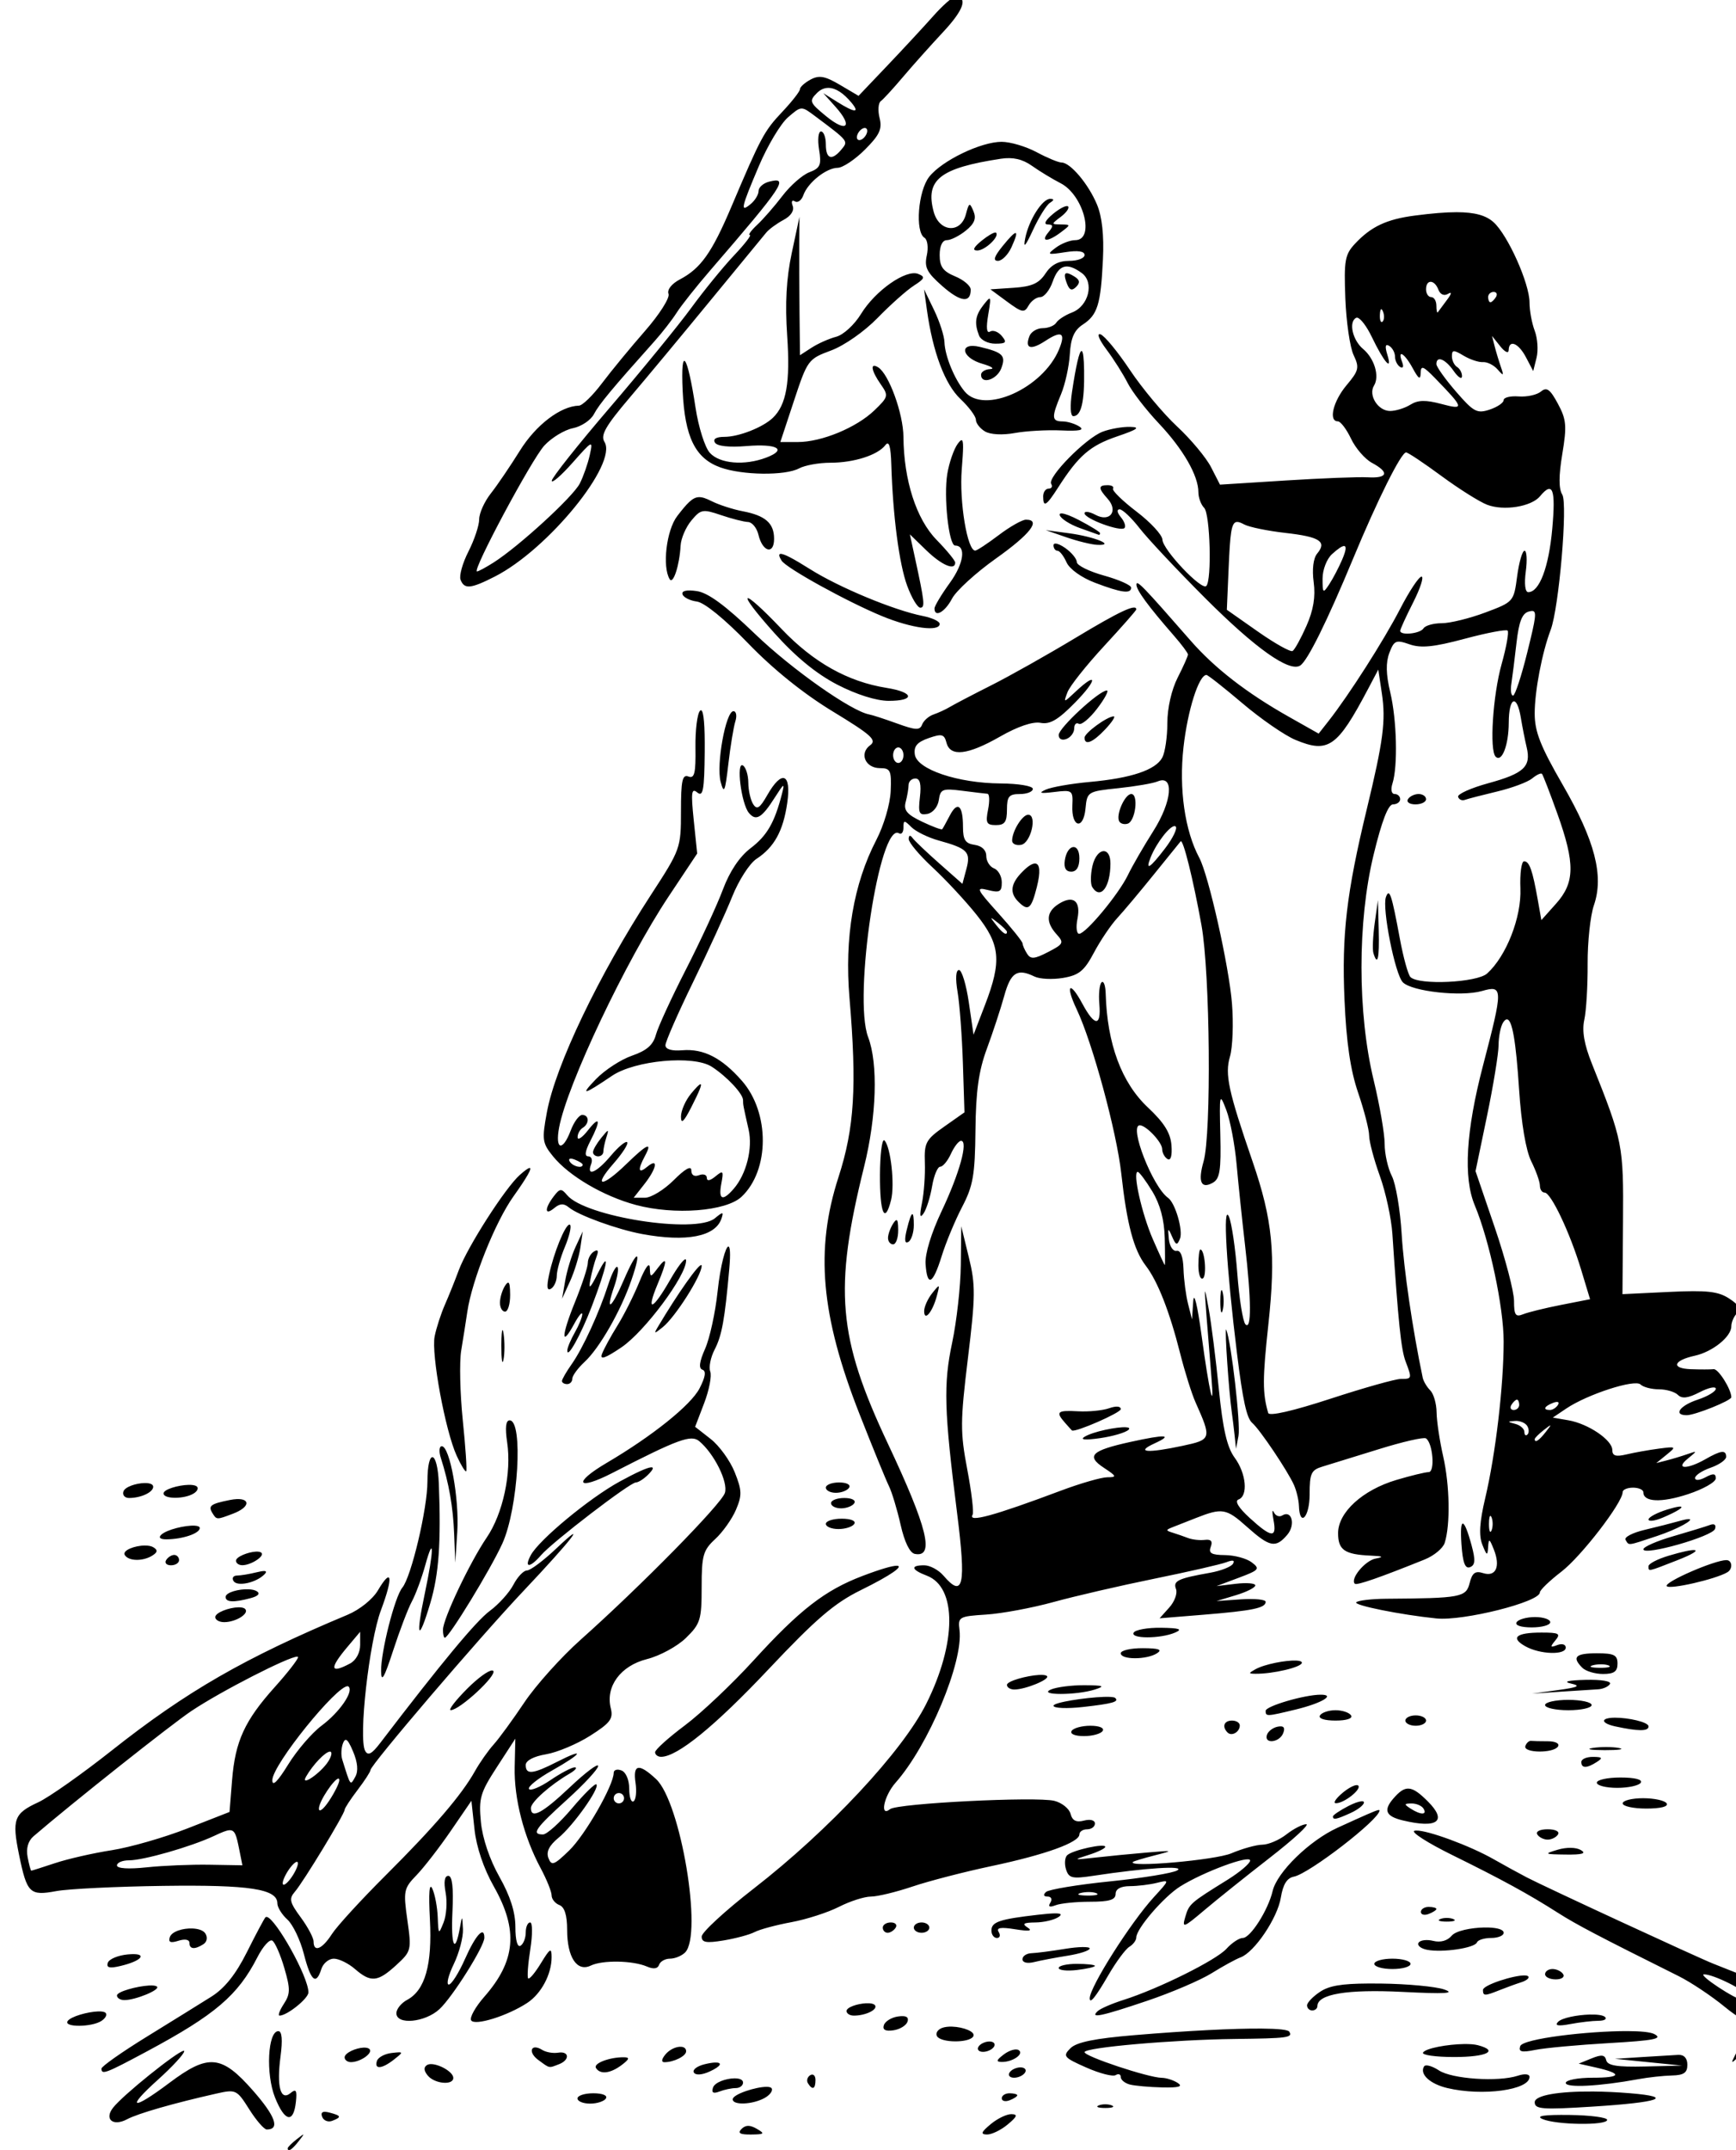 <?xml version="1.0" encoding="UTF-8" standalone="no"?>
<svg
   xmlns:dc="http://purl.org/dc/elements/1.1/"
   xmlns:cc="http://creativecommons.org/ns#"
   xmlns:rdf="http://www.w3.org/1999/02/22-rdf-syntax-ns#"
   xmlns:svg="http://www.w3.org/2000/svg"
   xmlns="http://www.w3.org/2000/svg"
   xmlns:sodipodi="http://sodipodi.sourceforge.net/DTD/sodipodi-0.dtd"
   xmlns:inkscape="http://www.inkscape.org/namespaces/inkscape"
   sodipodi:docname="Jungle fight scene.svg"
   inkscape:version="1.0 (4035a4fb49, 2020-05-01)"
   id="svg1454"
   version="1.1"
   viewBox="0 0 88.909 110.067"
   height="110.067mm"
   width="88.909mm">
  <title
     id="title1516">Jungle fight scene</title>
  <defs
     id="defs1448" />
  <sodipodi:namedview
     inkscape:window-maximized="1"
     inkscape:window-y="-9"
     inkscape:window-x="-9"
     inkscape:window-height="1001"
     inkscape:window-width="1920"
     fit-margin-bottom="0"
     fit-margin-right="0"
     fit-margin-left="0"
     fit-margin-top="0"
     inkscape:snap-global="false"
     showgrid="false"
     inkscape:document-rotation="0"
     inkscape:current-layer="layer1"
     inkscape:document-units="mm"
     inkscape:cy="254.04506"
     inkscape:cx="481.91152"
     inkscape:zoom="1.4576278"
     inkscape:pageshadow="2"
     inkscape:pageopacity="0.0"
     borderopacity="1.0"
     bordercolor="#666666"
     pagecolor="#ffffff"
     id="base" />
  <g
     transform="translate(-500.132,101.561)"
     id="layer1"
     inkscape:groupmode="layer"
     inkscape:label="Lager 1">
    <path
       sodipodi:nodetypes="sscccsssssssscssssssssssscsscsssssssscccsssssssssssssssscsssssssssscssssssssssssssssssssssssssssssssssscccssssssssssssccssssssscsssssssscssscssccscssssssssssssssccssssssssssssssssssssssscssssssssssssssscccscscsssssssssssssssssscsssssssssssssssssssssssssssssssssssssssscssssssssscsssssssssssssccsscsssccsssccssssssssssssssssssssssssssssssssssssssssssssssscscssscsssssssssssssssssssssssccssssssssssssssssssssssssssssssssssssccssscccsssssssssssssscccsscsssscssssssssscssssssccscscsssssccssscssssssssssssccsssssssscssssssssccccssssssssssssssssssssssssssssssssscsssssssssssssscssssssssssssssssssssssssssssssssscssssssscsssssssscsssssssssssssssssssscssccsccsssssssssssssssssssssssssssssssscssssccssssssscscsssssssssccssssssssscssssssssssssssssscsssssssssssssssssssssscssssssssssscssssccsssssssssssssssssssssssssssssssssssssssssscccsssssssccsscsssssscssssssssssssssssccsssssssssssssssssssssssssssscsssscsscccscccssssssssssssscssssscsscsssssssssssssssssssscssssccssssssssssssssssssssssssssssssssssscsssssssssssssssssssssssscscssssssssccccsccsssssssssssssssssssssssssssssssssssssssssssssccssssscsscsssssssccsssssssscsssssssssssssssssssssssssssssssscccssssssssssssscscssssssscsssssscsssssssssssssssssssscscssssssssssscsscsscsscssssssssssssssssscsssssssssssssssssssssssssssscsssssssssscsssssssssssssssssssssssssssssscsssssssssssssssssssssssssssssssssssssscsssssssssssssscsssssssssssssssssssssscsssssssssscssssssssssscssscssssssssssssssssssscsssssssssssssssssssscsssssssssccssssssssscsscssssssssssssssssssssssssssssssssssssssssssssssssssssssssssssssccsssssssssssscscsscsssssssssssssssssssssssssssssssssssssssssssssssssssssssssssssssssssssssssssssssssssscccsssssssssssssssssssssssscscssssssssssssssssssssssssssssssssssssssssssssssssssscssssssssssssssssssssssssssssssssssssssssssssssssssssssssssssssssscssssssssssssssssssssssssssssscsssssssssssssssssssssssssssscssssssssssssssssssssssssssssssssssssssssssssscsssssssssssssssssssssssscccccsccssssssscsscssssssssssscssssssssssssssssssssssssssssssssssssssssssssssssssssssssssssssssssssss"
       transform="scale(0.265)"
       d="m 2071.861,-383.852 c -0.504,0 -2.39,1.66 -4.191,3.689 -1.801,2.03 -5.789,6.332 -8.863,9.561 l -5.59,5.871 -3.603,-2.127 c -2.878,-1.698 -4.017,-1.905 -5.66,-1.025 -1.131,0.605 -2.057,1.441 -2.057,1.857 0,0.416 -1.534,2.382 -3.408,4.369 -3.522,3.734 -4.112,4.833 -9.848,18.35 -3.778,8.903 -5.911,11.911 -9.959,14.041 -1.597,0.84 -2.5,1.991 -2.191,2.795 0.289,0.752 -1.76,3.978 -4.557,7.174 -2.794,3.193 -6.533,7.735 -8.309,10.094 -1.776,2.359 -3.776,4.305 -4.445,4.32 -3.553,0.09 -8.314,3.719 -11.414,8.699 -1.853,2.977 -4.382,6.696 -5.619,8.266 -1.238,1.57 -2.25,3.82 -2.25,5 0,1.18 -0.932,3.972 -2.07,6.203 -1.138,2.231 -1.828,4.687 -1.531,5.459 0.724,1.887 1.958,1.772 6.646,-0.619 10.292,-5.25 23.784,-21.82 21.172,-26.002 -0.806,-1.291 0.195,-3.051 4.871,-8.551 3.238,-3.809 10.281,-12.281 15.65,-18.826 5.369,-6.545 10.212,-12.434 10.762,-13.086 0.55,-0.652 2.048,-1.744 3.328,-2.426 1.424,-0.759 2.108,-1.812 1.762,-2.715 -0.32,-0.834 -0.136,-1.21 0.428,-0.861 0.547,0.338 1.284,-0.2 1.635,-1.197 0.851,-2.418 4.416,-5.265 6.631,-5.291 0.981,-0.012 3.353,-1.593 5.271,-3.512 2.832,-2.832 3.366,-3.981 2.832,-6.107 -0.361,-1.44 -0.257,-2.906 0.231,-3.26 0.488,-0.353 2.406,-2.443 4.266,-4.643 1.859,-2.2 5.376,-6.135 7.812,-8.744 3.986,-4.268 4.821,-6.756 2.269,-6.756 z m -24.436,17.582 c 1.355,0.021 2.868,0.987 4.426,2.863 1.683,2.028 0.643,1.973 -2.74,-0.145 l -2.715,-1.701 2.357,2.629 c 3.449,3.845 2.205,5.108 -1.799,1.828 -3.212,-2.631 -3.33,-2.93 -1.774,-4.486 0.674,-0.674 1.431,-1.001 2.244,-0.988 z m -5.268,3.988 c 0.65,-0.033 1.308,0.458 2.617,1.438 6.55,4.9 6.497,4.834 5.146,6.461 -1.863,2.245 -3.025,1.872 -3.025,-0.969 0,-1.375 -0.422,-2.5 -0.938,-2.5 -0.515,0 -0.683,1.563 -0.373,3.475 0.49,3.017 0.243,3.599 -1.869,4.402 -1.338,0.509 -3.677,2.558 -5.199,4.553 -1.522,1.995 -3.719,4.514 -4.883,5.598 -1.163,1.084 -1.806,1.973 -1.428,1.973 0.378,0 -1.001,1.779 -3.062,3.955 -2.062,2.176 -5.773,6.726 -8.248,10.113 -2.475,3.387 -9.562,12.062 -15.75,19.279 -6.188,7.217 -11.236,13.579 -11.221,14.137 0.016,0.558 1.825,-1.009 4.019,-3.484 3.892,-4.39 3.974,-4.427 3.33,-1.5 -0.363,1.65 -1.229,4.125 -1.924,5.5 -1.293,2.557 -11.789,12.175 -16.67,15.275 -1.493,0.948 -2.935,1.725 -3.205,1.725 -1.028,0 10.591,-21.707 13.023,-24.33 1.404,-1.514 3.883,-3.018 5.51,-3.344 1.627,-0.325 3.456,-1.544 4.064,-2.709 0.998,-1.91 3.489,-4.908 11.729,-14.117 1.476,-1.65 3.399,-4.125 4.274,-5.5 0.875,-1.375 3.78,-5.037 6.455,-8.137 14.19,-16.44 15.355,-18.198 11.365,-17.154 -1.1,0.288 -2,1.092 -2,1.785 0,0.694 -0.675,1.821 -1.5,2.506 -2.101,1.744 -1.916,0.869 1.553,-7.305 1.679,-3.957 4.213,-8.197 5.629,-9.422 1.286,-1.112 1.93,-1.67 2.58,-1.703 z m 12.373,3.766 c 0.222,0.046 0.365,0.236 0.365,0.545 0,0.55 -0.45,1.279 -1,1.619 -0.55,0.34 -1,0.167 -1,-0.383 0,-0.55 0.45,-1.277 1,-1.617 0.138,-0.085 0.269,-0.139 0.389,-0.162 0.09,-0.017 0.172,-0.017 0.246,-0.002 z m 26.358,2.662 c -4.021,0 -11.558,3.634 -14.014,6.756 -2.152,2.736 -2.769,10.638 -0.92,11.781 0.589,0.364 0.79,1.879 0.453,3.414 -0.504,2.296 0,3.29 3,5.926 3.524,3.094 5.488,3.339 5.488,0.686 0,-0.726 -1.35,-1.879 -3,-2.562 -2.351,-0.974 -3,-1.865 -3,-4.121 0,-1.79 0.525,-2.879 1.389,-2.879 0.764,0 2.415,-0.829 3.668,-1.844 1.675,-1.356 2.064,-2.348 1.473,-3.75 -0.735,-1.741 -0.862,-1.69 -1.463,0.594 -0.997,3.791 -5.165,3.456 -6.229,-0.5 -1.659,-6.175 1.217,-8.437 13.004,-10.23 2.307,-0.351 4.165,0.074 6,1.375 1.462,1.036 3.946,2.544 5.519,3.35 4.472,2.289 6.714,11.006 2.83,11.006 -0.995,0 -2.682,0.655 -3.75,1.455 -1.786,1.338 -1.641,1.407 1.809,0.869 2.468,-0.385 3.75,-0.199 3.75,0.545 0,0.622 -1.339,1.131 -2.977,1.131 -2.055,0 -3.474,0.759 -4.582,2.449 -1.242,1.895 -2.624,2.517 -6.119,2.75 l -4.518,0.301 3.234,2.383 c 2.895,2.131 3.329,2.21 4.146,0.75 0.502,-0.897 1.522,-1.633 2.266,-1.633 0.744,0 1.823,-1.35 2.398,-3 1.138,-3.266 2.754,-3.741 5.607,-1.654 2.477,1.811 1.34,6.401 -1.889,7.629 -1.306,0.497 -2.67,1.381 -3.031,1.965 -0.361,0.584 -1.542,1.061 -2.627,1.061 -1.085,0 -2.239,0.694 -2.564,1.543 -0.93,2.425 0.251,2.769 3.1,0.902 3.147,-2.062 3.954,-1.548 2.617,1.666 -3.134,7.536 -14.483,12.607 -18.215,8.139 -1.986,-2.377 -3.832,-6.872 -3.922,-9.547 -0.041,-1.212 -0.944,-4.003 -2.008,-6.203 l -1.936,-4 0.557,4 c 1.13,8.12 3.473,14.344 6.465,17.168 1.647,1.555 2.996,3.367 2.996,4.029 0,0.662 0.787,1.674 1.75,2.248 1.036,0.618 3.382,0.746 5.75,0.314 2.2,-0.401 6.25,-0.627 9,-0.504 3.543,0.159 4.563,-0.06 3.5,-0.75 -0.825,-0.536 -2.288,-0.983 -3.25,-0.99 -2.127,-0.019 -2.169,-0.767 -0.299,-5.242 0.798,-1.91 1.563,-5.39 1.701,-7.732 0.186,-3.147 0.841,-4.645 2.51,-5.738 2.856,-1.871 3.47,-3.855 3.891,-12.588 0.225,-4.674 -0.163,-8.24 -1.154,-10.613 -1.654,-3.958 -5.151,-8.102 -6.838,-8.102 -0.6,0 -2.77,-0.9 -4.822,-2 -2.052,-1.1 -5.088,-2 -6.746,-2 z m 9.373,11.016 c -1.525,-0.021 -4.144,4.11 -4.838,7.631 -0.404,2.052 0.02,1.596 1.51,-1.621 1.139,-2.461 2.61,-4.816 3.268,-5.234 0.838,-0.532 0.856,-0.764 0.061,-0.775 z m 3.297,1.402 c -0.467,-0.057 -1.619,0.565 -2.769,1.523 -1.464,1.219 -1.859,2.006 -1.02,2.025 1.105,0.027 1.128,0.326 0.127,1.533 -1.581,1.907 -0.097,1.889 2.441,-0.031 1.921,-1.453 1.921,-1.47 0,-1.5 -1.916,-0.031 -1.915,-0.052 -0.014,-1.49 1.06,-0.802 1.685,-1.698 1.391,-1.992 -0.037,-0.037 -0.089,-0.06 -0.156,-0.068 z m 75.24,1.182 c -2.133,-10e-4 -4.776,0.221 -8.086,0.652 -5.434,0.708 -8.434,2.117 -11.523,5.41 -1.976,2.107 -2.177,3.228 -1.893,10.598 0.175,4.533 0.893,9.453 1.596,10.936 1.152,2.43 1.017,3.004 -1.359,5.828 -2.6,3.09 -3.537,6.979 -1.682,6.979 0.524,0 1.669,1.51 2.545,3.355 0.876,1.845 2.697,3.945 4.047,4.668 3.405,1.822 3.067,3.009 -0.795,2.789 -1.788,-0.102 -8.948,0.177 -15.914,0.617 l -12.664,0.801 -1.723,-3.365 c -0.947,-1.851 -3.897,-5.39 -6.559,-7.865 -2.661,-2.475 -6.768,-7.389 -9.125,-10.92 -2.357,-3.531 -4.913,-6.629 -5.68,-6.885 -0.792,-0.264 -0.298,0.997 1.143,2.92 1.394,1.861 3.235,4.77 4.09,6.463 0.855,1.693 3.574,5.214 6.041,7.826 4.702,4.978 7.641,10.092 7.641,13.297 0,1.044 0.501,2.4 1.113,3.012 1.158,1.158 1.507,14.001 0.41,15.098 -0.912,0.912 -8.417,-7.016 -8.475,-8.953 -0.027,-0.903 -2.277,-3.342 -5.002,-5.42 -2.725,-2.078 -4.77,-4.077 -4.545,-4.441 0.225,-0.365 -0.244,-0.664 -1.045,-0.664 -1.834,0 -1.836,0.591 -0.01,2.611 2.14,2.364 0.466,4.617 -2.322,3.125 -1.17,-0.626 -2.127,-0.764 -2.127,-0.305 0,1.051 6.95,3.619 7.717,2.852 0.312,-0.312 0,-1.254 -0.697,-2.092 -0.733,-0.883 -0.834,-1.523 -0.24,-1.523 0.563,0 2.304,1.65 3.871,3.668 1.567,2.018 7.291,8.111 12.721,13.541 9.681,9.682 16.211,14.306 18.311,12.965 1.417,-0.906 5.195,-8.54 10.229,-20.674 4.684,-11.291 9.274,-20.494 10.229,-20.498 0.352,-0.002 3.424,2.046 6.826,4.551 3.402,2.504 7.384,5.009 8.85,5.566 3.227,1.227 8.533,0.371 10.207,-1.646 2.473,-2.979 3.057,-1.427 2.367,6.277 -0.667,7.443 -2.487,12.25 -4.637,12.25 -0.609,0 -0.8,-1.604 -0.478,-4 0.295,-2.2 0.187,-4 -0.24,-4 -0.427,0 -1.071,2.222 -1.432,4.938 -0.651,4.908 -0.688,4.95 -6.166,7 -3.031,1.134 -6.817,2.062 -8.414,2.062 -1.597,0 -3.182,0.45 -3.522,1 -0.634,1.025 -4.5,1.426 -4.5,0.467 0,-0.293 1.131,-2.768 2.516,-5.5 1.384,-2.732 2.105,-4.967 1.601,-4.967 -0.503,0 -2.366,2.813 -4.139,6.25 -3.104,6.017 -9.887,16.638 -13.838,21.664 l -1.899,2.414 -5.773,-3.26 c -8.144,-4.596 -14.328,-9.388 -18.971,-14.701 -9.167,-10.489 -10.452,-11.821 -10.475,-10.836 -0.023,1.047 2.253,4.153 7.211,9.834 1.504,1.723 2.743,3.376 2.75,3.672 0.01,0.296 -0.884,2.305 -1.984,4.463 -1.187,2.327 -2,5.897 -2,8.777 0,2.67 -0.44,5.676 -0.979,6.682 -1.282,2.396 -5.997,3.979 -14.021,4.705 -3.575,0.324 -7.4,0.992 -8.5,1.486 -1.496,0.673 -1.082,0.788 1.639,0.455 3.511,-0.429 3.634,-0.337 3.5,2.619 -0.193,4.252 2.139,4.789 2.543,0.586 0.313,-3.263 0.404,-3.32 6.318,-3.938 3.3,-0.345 6.729,-0.934 7.621,-1.309 3.252,-1.366 2.8,3.869 -0.83,9.588 -1.867,2.941 -4.077,6.763 -4.908,8.492 -1.776,3.695 -8.141,11.355 -9.435,11.355 -0.493,0 -0.639,-1.296 -0.322,-2.879 0.691,-3.455 -0.79,-4.661 -3.584,-2.916 -2.45,1.53 -2.602,3.516 -0.451,5.893 1.475,1.63 1.357,1.878 -1.633,3.424 -2.655,1.373 -3.372,1.43 -4.074,0.322 -0.468,-0.739 -0.86,-1.633 -0.867,-1.986 -0.01,-0.353 -2.105,-2.965 -4.658,-5.805 -4.285,-4.766 -4.439,-5.112 -2,-4.5 2.239,0.562 2.643,0.337 2.643,-1.477 0,-1.177 -0.675,-2.398 -1.5,-2.715 -0.825,-0.317 -1.5,-1.398 -1.5,-2.4 0,-1.13 -0.856,-1.945 -2.25,-2.143 -1.792,-0.255 -2.25,-0.962 -2.25,-3.484 0,-4.173 -1.048,-5.063 -2.555,-2.17 -0.669,1.285 -1.325,2.468 -1.457,2.629 -0.132,0.161 -1.899,-0.498 -3.926,-1.465 -2.901,-1.383 -3.567,-2.19 -3.137,-3.793 0.301,-1.12 0.553,-2.598 0.561,-3.285 0.01,-0.688 0.598,-1.25 1.312,-1.25 0.902,0 1.171,1.097 0.879,3.596 -0.36,3.086 -0.154,3.546 1.451,3.24 1.055,-0.201 2.015,-1.372 2.201,-2.682 0.3,-2.11 0.713,-2.273 4.5,-1.789 2.293,0.293 4.496,0.556 4.894,0.584 0.399,0.028 0.455,1.401 0.125,3.051 -0.516,2.58 -0.302,3 1.525,3 1.694,0 2.125,-0.608 2.125,-3 0,-2.533 0.389,-3 2.5,-3 1.375,0 2.5,-0.45 2.5,-1 0,-0.555 -2.779,-1.021 -6.25,-1.045 -8.259,-0.058 -16.146,-2.721 -16.555,-5.59 -0.228,-1.595 0.443,-2.392 2.656,-3.164 2.561,-0.893 3.028,-0.774 3.461,0.883 0.728,2.783 4.104,2.394 10.371,-1.191 3.403,-1.947 6.319,-2.934 7.812,-2.648 1.816,0.347 3.397,-0.579 6.65,-3.895 4.34,-4.422 4.439,-6.187 0.119,-2.129 -2.34,2.198 -2.356,2.2 -1.565,0.102 0.44,-1.166 3.611,-5.163 7.049,-8.883 3.438,-3.72 6.25,-6.916 6.25,-7.102 0,-1.152 -3.21,0.35 -11.783,5.514 -5.344,3.219 -12.642,7.325 -16.217,9.127 -3.575,1.801 -7.175,3.682 -8,4.178 -0.825,0.496 -2.257,1.157 -3.182,1.471 -0.924,0.313 -1.917,1.187 -2.207,1.941 -0.44,1.147 -1.229,1.116 -4.818,-0.186 -2.361,-0.856 -4.795,-1.649 -5.408,-1.76 -3.476,-0.631 -14.976,-8.73 -22.043,-15.525 -5.74,-5.519 -9.083,-7.981 -11.277,-8.303 -1.963,-0.288 -2.987,-0.057 -2.764,0.623 0.195,0.594 1.445,1.223 2.777,1.396 1.461,0.191 5.396,3.398 9.922,8.088 4.809,4.983 10.668,9.698 16.33,13.139 7.486,4.549 8.587,5.544 7.232,6.535 -2.154,1.575 -0.929,4.422 1.902,4.422 2.026,0 2.235,0.448 2.068,4.439 -0.104,2.502 -1.315,6.617 -2.775,9.432 -4.415,8.509 -6.174,18.88 -5.184,30.559 1.444,17.035 0.949,25.085 -2.123,34.57 -4.55,14.048 -3.426,26.743 4.053,45.773 2.535,6.45 5.091,12.703 5.678,13.895 0.587,1.192 1.607,4.567 2.268,7.5 0.752,3.339 1.78,5.446 2.75,5.633 3.875,0.748 2.467,-5.011 -5.209,-21.301 -9.684,-20.55 -10.48,-29.805 -4.596,-53.5 2.42,-9.744 2.737,-19.893 0.781,-25.037 -2.936,-7.722 2.216,-41.692 5.971,-39.371 0.47,0.29 0.854,-0.207 0.854,-1.104 0,-1.47 0.152,-1.479 1.545,-0.086 0.85,0.85 3.212,2.008 5.25,2.572 5.601,1.551 6.25,2.213 5.373,5.492 l -0.773,2.887 -4.447,-3.926 c -2.446,-2.159 -4.778,-4.378 -5.182,-4.928 -0.462,-0.628 -0.739,-0.555 -0.75,0.195 -0.01,0.657 2.071,3.132 4.623,5.5 2.552,2.368 6.377,6.483 8.5,9.145 4.586,5.749 4.885,8.924 1.635,17.373 l -2.227,5.787 -0.914,-6.25 c -0.502,-3.437 -1.357,-6.25 -1.9,-6.25 -0.609,0 -0.713,1.632 -0.27,4.25 0.396,2.338 0.858,8.525 1.025,13.75 l 0.305,9.5 -3.904,2.748 c -3.562,2.506 -3.893,3.119 -3.754,7 0.084,2.34 -0.165,5.827 -0.553,7.752 -0.502,2.493 -0.412,3.075 0.309,2.021 0.556,-0.814 1.298,-3.176 1.648,-5.25 0.35,-2.074 1.057,-3.771 1.57,-3.771 0.513,0 1.446,-1.125 2.072,-2.5 0.626,-1.375 1.505,-2.5 1.953,-2.5 1.435,0 -0.301,6.293 -3.742,13.555 -2.029,4.281 -3.254,8.309 -3.117,10.248 0.318,4.513 1.407,3.97 3.121,-1.553 0.811,-2.612 2.588,-6.881 3.947,-9.486 2.122,-4.066 2.486,-6.161 2.574,-14.803 0.077,-7.577 0.623,-11.476 2.209,-15.764 1.159,-3.133 2.668,-7.722 3.352,-10.197 1.259,-4.558 2.52,-5.365 5.846,-3.74 1.004,0.49 3.492,0.61 5.529,0.266 3.07,-0.519 4.089,-1.352 5.953,-4.865 1.237,-2.332 3.27,-5.346 4.518,-6.699 1.248,-1.353 4.444,-5.161 7.104,-8.461 2.659,-3.3 4.972,-6.157 5.139,-6.35 0.475,-0.551 2.417,7.247 4.031,16.188 1.668,9.235 1.943,40.288 0.404,45.652 -1.125,3.923 -0.49,5.383 1.785,4.109 1.359,-0.76 1.618,-2.409 1.453,-9.262 -0.192,-8.012 -0.148,-8.198 1.16,-4.779 0.749,1.957 1.644,6.682 1.988,10.5 0.344,3.818 1.069,10.766 1.611,15.441 1.247,10.758 1.285,16.7 0.098,15.451 -0.497,-0.522 -1.204,-4.937 -1.572,-9.809 -0.368,-4.872 -1.099,-9.822 -1.623,-11 -1.223,-2.749 -0.478,9.904 1.551,26.357 1.129,9.158 1.877,12.58 2.955,13.5 1.458,1.244 6.879,9.305 8.07,12 0.486,1.1 0.915,2.9 0.953,4 0.146,4.246 2.068,2.215 2.068,-2.186 0,-4.08 0.3,-4.727 2.5,-5.385 1.375,-0.411 6.25,-1.917 10.834,-3.346 4.584,-1.429 8.694,-2.374 9.135,-2.102 1.338,0.827 1.808,6.518 0.539,6.518 -0.63,0 -3.434,0.681 -6.232,1.512 -6.541,1.942 -11.275,6.261 -11.275,10.283 0,3.258 1.263,4.124 6.332,4.342 2.357,0.101 2.591,0.248 0.916,0.57 -2.053,0.395 -4.959,3.916 -4.014,4.861 0.361,0.361 4.91,-1.221 13.518,-4.695 1.789,-0.722 3.524,-2.163 3.853,-3.203 1.105,-3.481 0.973,-11.118 -0.287,-16.67 -0.686,-3.025 -1.264,-6.871 -1.283,-8.549 -0.02,-1.677 -0.57,-3.586 -1.225,-4.24 -0.654,-0.654 -1.309,-1.756 -1.455,-2.449 -1.956,-9.3 -3.66,-20.921 -4.07,-27.762 -0.28,-4.675 -1.133,-9.714 -1.897,-11.199 -0.763,-1.485 -1.389,-4.28 -1.389,-6.211 0,-1.931 -0.955,-7.467 -2.121,-12.301 -3.136,-12.993 -3.142,-30.648 -0.018,-43.539 1.578,-6.512 2.824,-9.75 3.75,-9.75 0.763,0 1.387,-0.45 1.387,-1 0,-0.55 -0.479,-1 -1.066,-1 -0.62,0 -0.796,-0.856 -0.418,-2.047 1.057,-3.33 0.833,-12.328 -0.438,-17.623 -0.824,-3.436 -0.874,-5.733 -0.168,-7.59 0.919,-2.418 1.277,-2.571 3.9,-1.656 2.219,0.774 4.691,0.525 10.666,-1.076 4.278,-1.146 8.009,-1.856 8.291,-1.574 0.281,0.282 -0.244,3.202 -1.166,6.488 -1.689,6.019 -2.372,16.642 -1.15,17.863 1.196,1.196 2.518,-2.216 2.533,-6.535 0.018,-5.007 1.561,-5.668 2.334,-1 0.296,1.788 0.807,4.375 1.135,5.75 0.882,3.705 -0.537,5.032 -7.383,6.906 -3.399,0.93 -6.043,2.119 -5.875,2.643 0.168,0.523 0.755,0.788 1.305,0.586 0.55,-0.202 3.355,-0.929 6.234,-1.615 2.879,-0.687 5.929,-1.825 6.775,-2.527 0.847,-0.703 1.699,-1.101 1.897,-0.885 0.197,0.216 1.537,3.683 2.977,7.703 3.441,9.611 3.39,13.292 -0.238,17.354 l -2.856,3.195 -0.697,-3.93 c -1.024,-5.765 -1.617,-7.43 -2.647,-7.43 -0.506,0 -0.826,2.362 -0.709,5.25 0.225,5.55 -2.714,13.063 -6.426,16.422 -1.968,1.781 -13.263,2.301 -14.83,0.684 -0.455,-0.47 -1.369,-3.78 -2.031,-7.355 -1.599,-8.634 -2.027,-9.921 -2.699,-8.1 -0.787,2.132 1.76,14.969 3.269,16.479 1.777,1.777 11.296,2.822 15.285,1.678 4.107,-1.178 4.116,-0.556 0.195,14.443 -3.285,12.567 -3.819,21.604 -1.592,26.934 2.858,6.839 5.592,19.709 5.592,26.316 0,8.566 -1.556,21.798 -3.561,30.273 -1.1,4.651 -1.259,7.233 -0.555,9 0.86,2.155 1.005,2.216 1.115,0.477 0.112,-1.759 0.244,-1.706 1.1,0.436 1.324,3.313 0.403,5.36 -2.061,4.578 -1.531,-0.486 -2.115,-0.056 -2.613,1.93 -0.686,2.732 -1.691,2.921 -16.092,3.021 -2.841,0.02 -5.458,0.327 -5.814,0.684 -0.573,0.572 8.579,2.416 15.48,3.119 v 0 c 5.215,0.531 20,-3.185 20,-5.027 0,-0.446 1.877,-2.253 4.17,-4.016 3.831,-2.944 11.83,-13.329 11.83,-15.357 0,-0.476 0.9,-0.865 2,-0.865 1.1,0 2,0.401 2,0.893 0,1.91 3.473,2.059 8.613,0.371 2.955,-0.971 5.377,-2.342 5.381,-3.049 0.01,-0.976 -0.476,-1.027 -1.994,-0.215 -1.15,0.615 -2,0.672 -2,0.133 0,-0.516 1.35,-1.409 3,-1.984 1.65,-0.575 3,-1.519 3,-2.098 0,-1.39 -0.976,-1.28 -4,0.449 -3.535,2.021 -5.949,1.963 -3.439,-0.082 1.914,-1.559 1.911,-1.572 -0.061,-0.887 -1.1,0.382 -2.9,0.926 -4,1.207 l -2,0.512 2,-1.625 c 1.921,-1.56 1.862,-1.606 -1.5,-1.164 -1.925,0.253 -4.737,0.755 -6.25,1.115 -2.07,0.493 -2.75,0.285 -2.75,-0.846 0,-1.938 -4.654,-5.085 -8.5,-5.748 l -3,-0.518 2.617,-1.76 c 4.079,-2.745 13.243,-5.71 14.334,-4.639 0.522,0.513 2.119,0.934 3.549,0.934 1.43,0 3.089,0.487 3.686,1.084 0.78,0.78 1.962,0.633 4.201,-0.525 1.713,-0.886 3.113,-1.184 3.113,-0.662 0,0.521 -1.575,1.468 -3.5,2.104 -3.466,1.144 -4.778,3 -2.121,3 1.608,0 8.621,-2.82 8.621,-3.467 0,-1.532 -2.513,-5.525 -3.412,-5.422 -0.598,0.068 -2.576,0.071 -4.396,0.006 -3.878,-0.139 -3.439,-1.684 0.738,-2.602 3.446,-0.757 7.07,-3.671 7.07,-5.684 0,-0.788 0.499,-1.93 1.107,-2.539 0.809,-0.809 0.404,-1.569 -1.51,-2.822 -2.131,-1.396 -4.293,-1.636 -11.627,-1.285 l -9.008,0.432 0.107,-14.059 c 0.112,-14.767 -0.044,-15.557 -6.008,-30.449 -1.501,-3.747 -1.951,-6.337 -1.473,-8.5 0.378,-1.711 0.669,-6.565 0.643,-10.787 -0.025,-4.222 0.52,-9.321 1.211,-11.33 1.961,-5.704 0.207,-12.472 -6.023,-23.264 -4.32,-7.482 -5.42,-10.283 -5.42,-13.795 0,-4.324 1.423,-11.761 3.092,-16.16 1.601,-4.223 3.326,-24.375 2.236,-26.129 -0.697,-1.12 -0.694,-3.622 0.01,-7.848 0.899,-5.417 0.791,-6.648 -0.856,-9.705 -1.515,-2.813 -2.161,-3.273 -3.283,-2.342 -0.768,0.637 -2.702,1.061 -4.297,0.939 -1.595,-0.122 -2.9,0.198 -2.9,0.711 0,0.513 -1.219,1.339 -2.709,1.836 -2.433,0.811 -3.095,0.456 -6.5,-3.479 -2.085,-2.409 -3.791,-4.802 -3.791,-5.318 0,-1.673 1.717,-0.997 3.326,1.311 0.863,1.237 1.591,1.714 1.621,1.059 0.029,-0.655 -0.397,-1.469 -0.947,-1.809 -0.55,-0.34 -1,-1.277 -1,-2.082 0,-1.253 0.324,-1.27 2.25,-0.109 1.238,0.746 2.925,1.308 3.75,1.248 0.825,-0.06 2.1,0.579 2.832,1.418 1.16,1.329 1.242,1.268 0.637,-0.475 -0.382,-1.1 -0.926,-2.9 -1.207,-4 l -0.512,-2 1.594,2 c 0.897,1.126 1.606,1.454 1.625,0.75 0.054,-2.142 1.905,-1.372 3.356,1.396 l 1.387,2.646 0.646,-2.578 c 0.356,-1.418 0.195,-3.762 -0.355,-5.211 -0.551,-1.449 -1.002,-3.9 -1.002,-5.445 0,-3.697 -4.184,-13.036 -6.961,-15.535 -1.446,-1.301 -3.584,-1.923 -7.139,-1.926 z m -127.002,0.902 -1.492,7 c -1.044,4.893 -1.309,9.709 -0.879,16 0.612,8.957 -0.157,13.336 -2.783,15.836 -1.937,1.844 -6.581,3.664 -9.352,3.664 -1.59,0 -2.26,0.409 -1.824,1.113 0.427,0.691 2.738,0.943 6.102,0.664 5.951,-0.493 7.934,0.661 3.822,2.225 -4.205,1.599 -9.004,1.196 -10.914,-0.914 -0.957,-1.057 -2.193,-4.967 -2.768,-8.75 -1.589,-10.46 -2.9,-12.181 -2.486,-3.266 0.416,8.971 2.429,13.076 7.275,14.828 4.226,1.528 12.531,1.633 15.221,0.193 1.125,-0.602 3.846,-1.094 6.047,-1.094 4.548,0 9.157,-1.473 10.631,-3.396 0.711,-0.928 1.044,0.169 1.154,3.795 0.299,9.861 1.515,19.145 3.059,23.352 0.858,2.337 1.999,4.25 2.537,4.25 0.957,0 0.844,-1.037 -1.068,-9.83 l -0.943,-4.332 3.18,3.082 c 2.973,2.881 5.582,3.989 5.582,2.371 0,-0.389 -1.625,-2.37 -3.609,-4.402 -3.918,-4.013 -6.327,-11.502 -6.396,-19.889 -0.038,-4.511 -2.821,-12.156 -4.891,-13.436 -1.603,-0.991 -1.352,0.634 0.508,3.289 1.533,2.189 1.473,2.432 -1.25,5.045 -3.466,3.326 -10.188,6.102 -14.779,6.102 h -3.379 l 2.648,-8.008 c 2.592,-7.837 2.744,-8.045 7.149,-9.676 2.557,-0.947 6.443,-3.664 9,-6.293 2.475,-2.545 5.625,-5.349 7,-6.232 2.132,-1.37 2.256,-1.704 0.844,-2.27 -2.344,-0.939 -8.289,3.222 -11.047,7.732 -1.276,2.086 -3.408,4.045 -4.797,4.408 -1.375,0.359 -3.513,1.308 -4.75,2.109 l -2.25,1.457 -0.09,-8.365 c -0.049,-4.601 -0.071,-10.613 -0.049,-13.363 z m 37.865,3.021 c -0.4,0.002 -1.491,0.641 -2.627,1.562 -1.608,1.304 -1.885,1.914 -0.871,1.914 1.498,0 4.356,-2.711 3.625,-3.438 -0.027,-0.027 -0.07,-0.039 -0.127,-0.039 z m 3.912,0.102 c -0.283,-0.04 -1.117,0.797 -2.504,2.508 -1.658,2.045 -1.919,2.867 -0.91,2.867 0.778,0 1.954,-1.183 2.613,-2.629 0.816,-1.791 1.084,-2.706 0.801,-2.746 z m 9.863,7.762 c -0.493,0.025 -0.451,0.684 0.068,2.037 0.48,1.252 0.954,1.413 1.766,0.602 0.812,-0.812 0.715,-1.35 -0.355,-2.012 -0.694,-0.429 -1.182,-0.642 -1.478,-0.627 z m 70.365,1.66 c 0.501,0.013 1.097,0.522 1.478,1.518 0.359,0.936 1.105,1.261 1.857,0.809 0.798,-0.48 0.722,-0.047 -0.209,1.186 -0.807,1.068 -1.594,2.13 -1.75,2.359 -0.156,0.229 -0.283,-0.333 -0.283,-1.25 0,-0.917 -0.45,-1.668 -1,-1.668 -0.55,0 -1,-0.675 -1,-1.5 0,-0.986 0.405,-1.466 0.906,-1.453 z m 12.152,1.953 c 0.582,0 0.781,0.45 0.441,1 -0.34,0.55 -0.816,1 -1.059,1 -0.243,0 -0.441,-0.45 -0.441,-1 0,-0.55 0.476,-1 1.059,-1 z m -97.481,1.312 c -0.186,0.049 -0.524,0.452 -1.055,1.129 -1.646,2.099 -1.863,3.511 -0.916,5.979 0.334,0.87 1.738,1.58 3.121,1.58 2.114,0 2.32,-0.237 1.281,-1.488 -0.679,-0.818 -1.698,-1.204 -2.262,-0.855 -0.673,0.416 -0.797,-0.701 -0.363,-3.26 0.384,-2.262 0.503,-3.166 0.193,-3.084 z m 75.785,2.033 c 0.091,0.014 0.201,0.168 0.32,0.467 0.289,0.722 0.252,1.586 -0.08,1.918 -0.332,0.332 -0.569,-0.258 -0.525,-1.312 0.03,-0.728 0.134,-1.095 0.285,-1.072 z m -4.621,1.641 c 0.642,0.163 1.797,1.678 2.762,3.686 2.359,4.91 4.063,6.861 3.014,3.453 -0.502,-1.63 -0.385,-2.161 0.375,-1.691 0.609,0.376 1.107,1.306 1.107,2.066 0,0.76 0.445,1.658 0.988,1.994 0.567,0.35 0.734,-0.051 0.393,-0.941 -0.992,-2.585 0.454,-1.739 2.047,1.197 1.128,2.079 1.501,2.305 1.531,0.924 0.034,-1.537 0.477,-1.379 2.791,1 5.643,5.803 5.735,6.179 1.221,4.975 -3.043,-0.812 -4.531,-0.78 -5.996,0.135 -1.072,0.669 -2.838,1.217 -3.926,1.217 -2.333,0 -4.256,-3.046 -3.102,-4.914 1.106,-1.79 0.073,-5.237 -2.117,-7.068 -2.053,-1.717 -2.837,-5.264 -1.33,-6.018 0.069,-0.034 0.15,-0.037 0.242,-0.014 z m -74.312,5.443 c -2.59,-0.051 -1.782,2.413 1.82,3.453 1.788,0.516 2.462,0.978 1.5,1.027 -0.963,0.05 -1.75,0.54 -1.75,1.09 0,1.949 3.077,0.966 3.91,-1.25 0.926,-2.463 0.316,-3.068 -4.16,-4.133 -0.51,-0.121 -0.95,-0.18 -1.32,-0.188 z m 20.971,0.984 c -0.414,0.084 -1.05,2.756 -1.815,7.855 -0.425,2.831 -0.325,4.73 0.246,4.73 1.526,0 2.174,-2.748 2.082,-8.83 -0.035,-2.339 -0.188,-3.571 -0.433,-3.738 -0.026,-0.017 -0.052,-0.023 -0.08,-0.018 z m 9.414,14.658 c -1.477,-0.039 -3.878,0.383 -5.336,0.938 -3.238,1.231 -10.707,8.814 -9.926,10.078 0.31,0.502 0.088,0.914 -0.494,0.914 -0.583,0 -1.059,0.675 -1.059,1.5 0,2.222 0.607,1.857 2.918,-1.75 3.925,-6.127 6.155,-8.056 11.365,-9.832 3.992,-1.361 4.586,-1.794 2.531,-1.848 z m -32.557,2.578 c -0.17,-0.039 -0.427,0.228 -0.783,0.715 -0.732,1.001 -1.629,3.588 -1.994,5.748 -0.746,4.416 0.281,13.889 1.506,13.889 2.171,0 1.687,3.469 -1.004,7.184 -1.64,2.264 -2.982,4.497 -2.982,4.965 0,1.84 2.026,0.706 3.389,-1.898 0.791,-1.513 4.61,-5 8.486,-7.75 6.64,-4.711 8.798,-7.5 5.803,-7.5 -0.727,0 -3.09,1.336 -5.25,2.971 -2.16,1.635 -4.208,2.985 -4.549,3 -1.531,0.069 -3.114,-9.459 -2.611,-15.719 0.317,-3.952 0.363,-5.518 -0.01,-5.604 z m -50.875,11.004 c -1.182,0.092 -2.184,1.151 -4.104,3.652 -2.08,2.711 -2.925,9.757 -1.461,12.186 0.672,1.115 1.913,-2.695 2.115,-6.49 0.073,-1.375 1.008,-3.55 2.078,-4.834 1.817,-2.18 2.195,-2.25 5.717,-1.053 2.074,0.705 4.426,1.304 5.225,1.334 0.799,0.029 1.711,1.144 2.027,2.479 0.788,3.323 3.019,3.899 3.019,0.779 0,-3.035 -1.672,-4.499 -6.096,-5.342 -1.873,-0.357 -4.555,-1.227 -5.963,-1.934 -1.076,-0.54 -1.849,-0.832 -2.559,-0.777 z m 70.264,3.145 c -0.361,-0.029 -0.519,0.085 -0.43,0.352 0.223,0.668 1.952,1.774 3.844,2.457 1.892,0.684 3.552,1.276 3.689,1.318 0.137,0.042 0.25,-0.103 0.25,-0.322 0,-0.219 -1.842,-1.359 -4.094,-2.533 -1.498,-0.781 -2.659,-1.223 -3.26,-1.271 z m 33.793,1.641 c 0.363,-0.028 0.825,0.168 1.42,0.486 0.956,0.512 4.54,1.248 7.963,1.635 6.664,0.754 8.064,1.667 6.133,3.994 -0.746,0.899 -1.006,3.036 -0.672,5.523 0.378,2.817 -0.05,5.401 -1.399,8.449 -1.068,2.415 -2.271,4.594 -2.672,4.842 -0.401,0.248 -3.425,-1.443 -6.721,-3.756 l -5.992,-4.205 0.344,-7.951 c 0.296,-6.837 0.505,-8.934 1.596,-9.018 z m -36.939,1.586 4,1.383 c 2.2,0.761 4.9,1.418 6,1.459 3.622,0.135 -0.603,-1.588 -5.5,-2.242 z m 1.881,2.594 c -0.241,-5.1e-4 -0.381,0.106 -0.381,0.326 0,0.581 0.344,1.057 0.764,1.057 0.42,0 1.207,1.005 1.75,2.232 0.573,1.296 2.874,2.951 5.486,3.945 5.12,1.95 7,2.204 7,0.949 0,-0.48 -2.362,-1.529 -5.25,-2.332 -2.888,-0.803 -5.25,-1.978 -5.25,-2.609 0,-0.632 -1.012,-1.858 -2.25,-2.725 -0.783,-0.548 -1.467,-0.843 -1.869,-0.844 z m 55.775,0.473 c 0.504,0.01 0.375,0.896 -0.383,2.658 -0.651,1.512 -1.766,3.638 -2.478,4.723 -1.208,1.839 -1.295,1.766 -1.295,-1.094 0,-1.702 0.814,-3.805 1.828,-4.723 1.16,-1.05 1.936,-1.572 2.328,-1.564 z m -108.943,1.523 c -0.357,0.057 -0.265,0.493 0.23,1.295 0.89,1.441 12.717,7.966 19.475,10.746 5.68,2.337 11.082,3.054 11.082,1.471 0,-0.481 -1.462,-1.165 -3.25,-1.518 -5.572,-1.101 -16.184,-5.507 -21.822,-9.062 -3.282,-2.069 -5.12,-3.027 -5.715,-2.932 z m -6.314,8.559 c -0.313,0.17 1.322,2.45 5.139,6.713 4.142,4.627 8.147,7.907 12.205,10 3.694,1.905 7.538,3.115 9.898,3.115 5.175,0 4.916,-1.656 -0.391,-2.502 -7.503,-1.195 -14.152,-4.923 -20.301,-11.381 -3.977,-4.177 -6.238,-6.115 -6.551,-5.945 z m 151.512,2.467 c 1.068,-0.082 0.842,1.167 -0.846,7.99 -1.135,4.59 -2.372,8.35 -2.748,8.357 -0.376,0.007 -0.527,-1.001 -0.336,-2.238 0.191,-1.237 0.637,-4.792 0.992,-7.898 0.48,-4.199 1.096,-5.767 2.4,-6.107 0.205,-0.054 0.385,-0.092 0.537,-0.104 z m -29.642,11.324 0.689,4.602 c 0.79,5.266 0.287,9.12 -2.93,22.434 -3.898,16.137 -4.838,24.178 -4.291,36.73 0.36,8.28 1.143,13.614 2.639,17.988 1.169,3.42 2.125,7.144 2.125,8.275 0,1.131 0.929,4.633 2.064,7.781 1.135,3.149 2.229,8.2 2.43,11.225 1.128,16.984 1.681,22.332 2.545,24.605 1.271,3.342 1.255,3.394 -0.92,3.395 -1.038,0.001 -7.155,1.724 -13.598,3.828 -7.267,2.373 -11.835,3.418 -12.029,2.75 -1.114,-3.83 -1.11,-6.605 0.033,-17.123 1.471,-13.539 0.827,-20.172 -3.053,-31.455 -4.703,-13.678 -5.382,-16.835 -4.367,-20.287 0.519,-1.767 0.692,-6.379 0.385,-10.25 -0.569,-7.173 -4.521,-24.781 -6.312,-28.129 -2.804,-5.24 -3.958,-13.311 -3.057,-21.369 0.8,-7.153 2.964,-13.965 4.436,-13.965 0.278,0 3.413,2.47 6.969,5.486 3.556,3.017 8.15,6.187 10.209,7.047 6.369,2.661 8.104,1.45 14.043,-9.801 z m -52.467,4.039 c -1.479,0.007 -9.301,7.231 -9.301,8.59 0,0.783 0.625,1.105 1.5,0.77 0.825,-0.317 1.5,-1.231 1.5,-2.029 0,-0.798 0.4,-1.204 0.889,-0.902 0.489,0.302 2.087,-1.022 3.551,-2.941 1.464,-1.92 2.302,-3.488 1.861,-3.486 z m -78.393,3.824 c -0.033,-0.011 -0.067,-0.01 -0.102,0.002 -0.037,0.013 -0.076,0.04 -0.115,0.08 -0.537,0.537 -0.937,3.74 -0.889,7.119 0.071,4.968 -0.189,6.036 -1.357,5.588 -1.178,-0.452 -1.445,0.786 -1.445,6.699 0,7.152 -0.082,7.38 -5.834,16.219 -10.054,15.449 -18.403,32.891 -20.074,41.932 -0.983,5.318 -0.896,5.96 1.172,8.516 3.07,3.795 9.746,7.716 16.006,9.4 7.466,2.009 17.439,1.241 20.438,-1.576 5.443,-5.113 5.48,-16.243 0.076,-22.398 -3.905,-4.448 -7.412,-6.244 -11.533,-5.906 -2.057,0.169 -3.25,-0.187 -3.25,-0.969 0,-0.68 2.392,-6.141 5.314,-12.135 2.923,-5.994 6.34,-13.46 7.594,-16.594 1.254,-3.133 3.357,-6.404 4.672,-7.266 3.445,-2.257 5.167,-5.377 5.955,-10.789 0.839,-5.764 -1.026,-6.51 -3.853,-1.543 -1.448,2.543 -2.004,2.897 -2.734,1.742 -0.504,-0.797 -0.924,-2.659 -0.932,-4.139 -0.01,-1.48 -0.476,-2.975 -1.037,-3.322 -1.361,-0.841 -0.333,7.38 1.147,9.162 1.375,1.657 2.493,0.989 5.033,-3.008 1.768,-2.781 1.922,-2.856 1.351,-0.643 -1.427,5.536 -2.873,8.041 -6.041,10.457 -2.148,1.638 -4.045,4.466 -5.369,8.006 -1.126,3.01 -4.337,9.951 -7.137,15.422 -2.8,5.471 -5.415,11.158 -5.811,12.637 -0.523,1.955 -1.779,3.053 -4.607,4.025 -2.139,0.735 -5.274,2.773 -6.967,4.529 -3.152,3.27 -2.474,3.132 3.086,-0.629 4.449,-3.009 15.765,-4.041 19.289,-1.76 2.931,1.898 6.047,5.229 6.047,6.467 0,0.924 -0.013,0.854 1.078,5.689 0.817,3.624 -0.433,8.583 -2.875,11.406 -2.17,2.509 -3.003,2.162 -2.402,-1 0.469,-2.469 0.353,-2.609 -1.139,-1.377 -1.028,0.849 -1.662,0.956 -1.662,0.281 0,-0.6 -0.675,-0.832 -1.5,-0.516 -0.924,0.355 -1.5,-0.003 -1.5,-0.932 0,-0.971 -1.209,-0.297 -3.4,1.895 -1.87,1.87 -4.377,3.398 -5.572,3.398 h -2.172 l 2.072,-2.635 c 2.404,-3.056 2.766,-5.186 0.572,-3.365 -1.75,1.452 -1.927,0.667 -0.465,-2.064 1.519,-2.838 0.456,-2.378 -3.603,1.564 -4.727,4.591 -6.529,4.516 -2.473,-0.104 1.741,-1.983 2.931,-3.841 2.644,-4.127 -0.286,-0.286 -1.704,0.886 -3.15,2.605 -2.774,3.296 -4.784,4.153 -3.814,1.625 0.317,-0.825 0.066,-1.5 -0.557,-1.5 -0.755,0 -0.624,-0.983 0.393,-2.949 2.102,-4.065 1.874,-5.053 -0.475,-2.051 -1.076,1.375 -1.967,1.966 -1.978,1.311 -0.012,-0.655 0.428,-1.471 0.979,-1.811 1.335,-0.825 1.276,-2.5 -0.088,-2.5 -0.598,0 -1.596,1.35 -2.219,3 -1.565,4.148 -3.06,3.771 -2.246,-0.566 1.56,-8.316 12.906,-32.235 21.199,-44.691 l 5.486,-8.242 -0.668,-6.457 c -0.554,-5.36 -0.439,-6.266 0.684,-5.34 1.117,0.922 1.367,-0.437 1.436,-7.826 0.048,-5.109 -0.187,-7.883 -0.676,-8.049 z m 6.231,0.172 c -1.479,0 -3.353,10.331 -2.473,13.639 0.653,2.454 0.866,1.964 1.49,-3.42 0.401,-3.455 1.01,-7.168 1.353,-8.25 0.344,-1.082 0.177,-1.969 -0.371,-1.969 z m 73.5,1 c -1.254,0 -5.639,3.2 -5.639,4.115 0,1.584 1.602,0.937 4,-1.615 1.292,-1.375 2.029,-2.5 1.639,-2.5 z m -41.639,6 c 0.55,0 1,0.675 1,1.5 0,0.825 -0.45,1.5 -1,1.5 -0.55,0 -1,-0.675 -1,-1.5 0,-0.825 0.45,-1.5 1,-1.5 z m 45.033,9 c -1.252,0 -3.042,4.087 -2.324,5.303 0.261,0.441 0.996,0.633 1.633,0.424 1.502,-0.493 2.134,-5.727 0.691,-5.727 z m 55.525,0 c -0.793,0 -1.719,0.45 -2.059,1 -0.34,0.55 0.309,1 1.441,1 1.133,0 2.059,-0.45 2.059,-1 0,-0.55 -0.649,-1 -1.441,-1 z m -75.457,4 c -1.127,0 -3.102,3.189 -3.102,5.008 0,0.626 0.787,0.991 1.75,0.809 1.881,-0.357 3.15,-5.816 1.351,-5.816 z m 28.359,2.203 c 0.06,0.011 0.113,0.037 0.156,0.08 0.364,0.364 -0.55,2.249 -2.029,4.189 -2.964,3.886 -3.905,4.472 -2.807,1.746 1.154,-2.866 3.784,-6.184 4.68,-6.016 z m -19.693,4.045 c -0.646,0.094 -1.352,0.981 -1.588,2.582 -0.212,1.442 0.208,2.17 1.25,2.17 1.021,0 1.57,-0.902 1.57,-2.582 0,-1.566 -0.586,-2.264 -1.232,-2.17 z m 6.064,0.797 c -0.834,-0.111 -1.884,0.911 -2.328,2.932 -0.358,1.637 -0.368,3.437 -0.019,4 v 0 c 1.572,2.543 3.516,0.025 3.516,-4.557 0,-1.517 -0.517,-2.289 -1.166,-2.375 z m -13.359,2.383 c -0.544,-0.038 -1.364,0.465 -2.436,1.537 -2.317,2.317 -2.574,4.1 -0.838,5.836 1.911,1.912 2.493,1.455 3.574,-2.807 0.746,-2.938 0.606,-4.503 -0.301,-4.566 z m 66.227,7.072 -0.629,4.5 c -0.346,2.475 -0.457,5.062 -0.244,5.75 0.81,2.618 1.168,1.046 1.023,-4.5 z m -74.699,3.5 c 0.052,-0.052 0.457,0.251 1.25,0.873 0.963,0.755 1.75,1.542 1.75,1.75 0,0.823 -0.821,0.293 -2.127,-1.373 -0.622,-0.793 -0.925,-1.198 -0.873,-1.25 z m 21.426,12.303 c -0.048,0.008 -0.097,0.036 -0.146,0.086 -0.397,0.396 -0.587,2.271 -0.424,4.166 0.38,4.414 -0.892,4.39 -3.289,-0.06 -2.457,-4.562 -3.349,-3.663 -1.09,1.098 3.048,6.424 7.726,23.646 8.619,31.729 1.082,9.792 2.402,14.756 4.734,17.801 2.315,3.023 4.603,8.861 6.658,16.992 0.888,3.513 2.216,7.737 2.951,9.387 3.147,7.059 3.1,7.22 -2.451,8.41 -6.869,1.473 -9.255,1.279 -5.488,-0.445 3.743,-1.714 2.216,-1.808 -4.674,-0.289 -7.508,1.655 -8.575,2.691 -5.115,4.973 2.507,1.653 2.577,1.84 0.686,1.846 -1.157,0.004 -5.207,1.172 -9,2.596 -12.943,4.859 -18.027,6.241 -17.033,4.633 0.264,-0.428 -0.202,-4.365 -1.035,-8.75 -1.369,-7.207 -1.357,-9.267 0.129,-21.473 1.465,-12.031 1.483,-14.153 0.176,-19.5 l -1.467,-6 -0.084,7.5 c -0.046,4.125 -0.799,10.875 -1.674,15 -1.703,8.031 -1.557,13.048 0.955,32.92 1.767,13.977 1.205,16.56 -2.631,12.08 -0.942,-1.1 -2.617,-2 -3.723,-2 -2.741,0 -2.525,0.855 0.508,2.008 5.822,2.214 5.775,12.992 -0.109,24.742 -4.613,9.212 -18.852,24.458 -33.34,35.697 -5.538,4.296 -10.068,8.469 -10.068,9.271 0,1.16 0.871,1.314 4.25,0.754 2.337,-0.387 5.035,-1.117 5.996,-1.621 0.961,-0.504 4.144,-1.361 7.074,-1.902 2.93,-0.542 7.077,-1.877 9.215,-2.967 2.138,-1.09 4.915,-1.98 6.172,-1.98 1.257,0 4.874,-0.875 8.039,-1.941 3.165,-1.067 10.036,-2.844 15.27,-3.951 10.381,-2.196 16.984,-4.576 16.984,-6.121 0,-0.543 0.675,-0.986 1.5,-0.986 0.825,0 1.5,-0.503 1.5,-1.117 0,-0.644 -0.894,-0.883 -2.111,-0.564 -1.501,0.393 -2.249,0.018 -2.594,-1.299 -0.266,-1.018 -1.677,-2.15 -3.135,-2.516 -3.473,-0.872 -30.343,0.482 -31.744,1.6 -2.068,1.649 -1.198,-2.561 1.055,-5.104 6.372,-7.193 13.132,-23.339 12.357,-29.514 -0.315,-2.513 -0.105,-2.632 5.172,-2.971 3.025,-0.194 8.875,-1.284 13,-2.42 4.125,-1.136 12.9,-3.166 19.5,-4.51 6.6,-1.344 12.861,-2.777 13.914,-3.186 1.246,-0.483 1.686,-0.373 1.262,0.314 -0.359,0.581 -2.345,1.358 -4.414,1.725 -6.228,1.104 -7.197,1.566 -6.59,3.148 0.314,0.817 -0.272,2.423 -1.301,3.568 l -1.871,2.082 8.5,-0.691 c 9.457,-0.769 12,-1.297 12,-2.492 0,-0.445 -2.138,-0.66 -4.75,-0.479 l -4.75,0.33 3.75,-1.129 c 2.062,-0.622 3.75,-1.474 3.75,-1.893 0,-0.418 -1.688,-0.56 -3.75,-0.314 l -3.75,0.447 4.303,-1.611 c 3.949,-1.478 4.155,-1.722 2.5,-2.977 -0.992,-0.752 -3.314,-1.381 -5.16,-1.398 -2.625,-0.025 -3.226,-0.373 -2.758,-1.594 0.415,-1.082 0.065,-1.495 -1.143,-1.346 -0.958,0.118 -2.417,-0.043 -3.242,-0.359 -0.825,-0.316 -2.175,-0.783 -3,-1.037 -1.333,-0.411 -1.333,-0.529 0,-1.051 0.825,-0.323 2.85,-1.119 4.5,-1.77 5.101,-2.011 5.882,-1.877 9.859,1.676 4.424,3.952 5.567,4.181 7.803,1.57 1.658,-1.936 0.896,-4.894 -0.965,-3.744 -0.565,0.349 -1.292,0.07 -1.617,-0.621 -0.326,-0.691 -0.355,-0.02 -0.066,1.492 0.679,3.555 -0.365,3.471 -4.584,-0.375 -2.165,-1.974 -2.969,-3.296 -2.18,-3.584 1.897,-0.693 1.496,-5.037 -0.746,-8.08 -1.469,-1.993 -2.277,-5.498 -3.055,-13.256 -0.581,-5.8 -1.464,-12.775 -1.963,-15.5 -0.864,-4.72 -0.884,-4.648 -0.408,1.545 0.275,3.575 0.69,8.75 0.924,11.5 0.642,7.534 -0.371,3.279 -1.906,-8 -0.783,-5.757 -1.46,-8.515 -1.596,-6.5 l -0.236,3.5 -0.764,-3 c -0.42,-1.65 -0.818,-4.688 -0.883,-6.75 -0.075,-2.383 -0.565,-3.659 -1.344,-3.5 -0.674,0.138 -1.341,-0.875 -1.482,-2.25 -0.228,-2.22 -0.158,-2.276 0.619,-0.5 0.743,1.698 0.973,1.763 1.524,0.424 0.647,-1.576 -0.904,-6.918 -2.295,-7.902 -2.989,-2.115 -7.631,-14.021 -5.467,-14.021 1.229,0 4.328,3.293 4.328,4.598 0,0.707 0.46,1.569 1.022,1.916 0.632,0.391 0.926,-0.618 0.771,-2.646 -0.182,-2.391 -1.417,-4.372 -4.561,-7.322 -5.086,-4.772 -7.874,-12.284 -8.15,-21.961 -0.04,-1.404 -0.321,-2.336 -0.656,-2.281 z m 78.209,7.232 c 1.022,0.042 1.736,4.281 2.342,13.531 0.432,6.595 1.318,11.818 2.357,13.902 0.916,1.836 1.666,3.945 1.666,4.686 0,0.741 0.409,1.346 0.91,1.346 1.225,0 4.877,7.694 7.033,14.814 l 1.752,5.787 -5.598,1.098 c -3.079,0.604 -6.385,1.417 -7.348,1.807 -1.455,0.59 -1.75,0.157 -1.75,-2.574 0,-1.806 -1.673,-8.186 -3.719,-14.178 l -3.719,-10.895 2.221,-10.68 c 1.221,-5.874 2.225,-12.03 2.232,-13.68 0.01,-1.65 0.396,-3.6 0.861,-4.334 0.271,-0.427 0.522,-0.641 0.758,-0.631 z m -155.889,12.537 c -0.24,0.051 -0.833,0.653 -1.779,1.789 -1.082,1.298 -1.967,3.306 -1.967,4.461 0,1.527 0.546,1.029 2,-1.822 1.562,-3.065 2.146,-4.512 1.746,-4.428 z m -17.922,9.02 c -0.136,0.015 -0.518,0.461 -1.242,1.35 -0.87,1.068 -1.582,2.305 -1.582,2.75 0,0.445 0.45,0.809 1,0.809 0.55,0 1,-0.413 1,-0.918 0,-0.505 0.262,-1.743 0.582,-2.75 0.266,-0.838 0.378,-1.255 0.242,-1.24 z m 53.42,1.793 c -0.419,-0.033 -0.764,2.825 -0.785,6.666 -0.041,7.46 0.938,9.694 2.144,4.889 0.747,-2.974 -0.065,-10.301 -1.275,-11.51 -0.028,-0.029 -0.056,-0.043 -0.084,-0.045 z m -60.66,3.57 c 0.077,-0.015 0.175,-0.016 0.293,0.002 0.157,0.023 0.348,0.077 0.57,0.162 0.853,0.328 1.553,0.772 1.553,0.988 0,0.81 -1.905,0.354 -2.492,-0.596 -0.197,-0.319 -0.156,-0.51 0.076,-0.557 z m -7.873,1.795 c -0.28,0.046 -0.901,0.493 -1.863,1.346 -2.806,2.484 -10.14,13.932 -11.791,18.404 -0.71,1.925 -1.918,4.928 -2.684,6.672 -0.765,1.744 -1.656,4.49 -1.978,6.104 -0.684,3.421 2.047,18.217 4.256,23.057 0.836,1.832 1.664,3.182 1.84,3 0.175,-0.182 -0.122,-4.607 -0.658,-9.832 -0.536,-5.225 -0.673,-11.3 -0.305,-13.5 0.368,-2.2 0.9,-5.575 1.184,-7.5 0.897,-6.087 5.394,-17.323 8.904,-22.252 2.677,-3.759 3.711,-5.6 3.096,-5.498 z m 117.562,0.75 c 0.291,0 1.553,1.688 2.807,3.75 1.525,2.51 2.324,5.486 2.414,9 0.074,2.888 0.078,5.25 0.01,5.25 -0.07,0 -1.105,-2.236 -2.299,-4.971 -2.136,-4.892 -3.965,-13.029 -2.93,-13.029 z m -111.551,3.529 c -0.361,0.035 -0.731,0.432 -1.322,1.211 -1.812,2.387 -1.75,3.794 0.1,2.26 1.107,-0.918 1.85,-0.953 2.836,-0.135 1.841,1.528 9.339,4.251 14.164,5.145 8.579,1.589 14.188,0.487 15.334,-3.01 0.433,-1.321 0.28,-1.325 -1.281,-0.035 -3.71,3.064 -25.087,-0.288 -28.564,-4.479 -0.553,-0.667 -0.905,-0.992 -1.266,-0.957 z m 68.006,4.637 c -0.232,-0.045 -0.611,1.013 -1.129,3.168 -0.446,1.859 -0.323,2.613 0.359,2.191 0.572,-0.354 1.041,-1.816 1.041,-3.25 0,-1.371 -0.091,-2.074 -0.272,-2.109 z m -3.088,1.152 c -0.149,0.01 -0.357,0.243 -0.641,0.682 -0.533,0.825 -0.977,2.062 -0.984,2.75 -0.01,0.688 0.434,1.25 0.984,1.25 0.55,0 0.992,-1.238 0.984,-2.75 -0.01,-1.339 -0.095,-1.948 -0.344,-1.932 z m -63.215,0.869 c -0.822,0.094 -3.001,5.395 -3.918,9.688 -0.505,2.365 -0.391,3.171 0.385,2.691 0.609,-0.376 1.107,-1.502 1.107,-2.502 0,-1 0.701,-3.497 1.559,-5.549 0.857,-2.052 1.313,-3.977 1.014,-4.277 -0.042,-0.042 -0.092,-0.057 -0.146,-0.051 z m 2.592,1.312 -1.391,3 c -0.765,1.65 -1.663,4.575 -1.996,6.5 l -0.605,3.5 1.533,-3.355 c 0.843,-1.846 1.741,-4.771 1.996,-6.5 z m 28.15,2.916 c -0.518,-0.003 -1.541,3.538 -2.09,8.703 -0.432,4.06 -1.517,9.035 -2.412,11.055 -1.116,2.519 -1.279,3.79 -0.516,4.045 0.752,0.251 0.571,1.421 -0.561,3.609 -1.668,3.226 -9.132,9.211 -17.955,14.398 -6.634,3.9 -5.737,5.458 1.115,1.937 12.671,-6.511 15.209,-7.442 16.764,-6.152 2.897,2.405 5.641,7.922 4.979,10.01 -0.687,2.163 -16.251,17.998 -27.869,28.352 -3.782,3.37 -8.684,8.827 -10.893,12.127 -2.209,3.3 -4.881,6.96 -5.936,8.131 -1.055,1.171 -2.676,3.482 -3.606,5.137 -2.597,4.626 -7.866,10.771 -17.287,20.162 -4.729,4.714 -9.393,9.808 -10.365,11.32 -1.879,2.924 -3.537,3.603 -3.537,1.445 0,-0.718 -1.12,-2.825 -2.49,-4.682 -2.138,-2.899 -2.299,-3.599 -1.125,-4.945 1.612,-1.849 9.615,-15.022 9.615,-15.826 0,-0.304 1.125,-2.027 2.5,-3.83 1.375,-1.803 2.5,-3.539 2.5,-3.857 0,-0.962 20.934,-25.461 29.525,-34.553 9.433,-9.983 12.774,-14.299 6.387,-8.25 -2.468,2.337 -5.021,4.25 -5.674,4.25 -0.653,0 -1.83,1.238 -2.615,2.75 -0.785,1.512 -2.839,3.789 -4.564,5.059 -2.629,1.935 -9.343,10.024 -21.195,25.537 -1.622,2.123 -2.359,2.505 -2.9,1.5 -1.32,-2.45 0.774,-21.084 3.053,-27.166 2.426,-6.475 2.125,-8.421 -0.59,-3.824 -1.006,1.703 -3.529,3.731 -5.848,4.701 -19.85,8.303 -31.12,14.784 -45.578,26.215 -5.775,4.566 -12.171,9.071 -14.213,10.014 -4.704,2.171 -5.115,3.297 -3.713,10.137 1.528,7.451 2.067,7.978 7.189,7.023 2.33,-0.434 11.661,-0.888 20.736,-1.01 16.677,-0.224 22,0.595 22,3.385 0,0.753 0.869,2.156 1.932,3.117 1.062,0.961 2.498,3.955 3.189,6.654 1.345,5.249 2.359,6.122 3.379,2.908 0.349,-1.1 1.435,-2 2.414,-2 0.979,0 2.818,0.9 4.086,2 3.058,2.652 4.393,2.527 7.967,-0.75 2.924,-2.681 2.978,-2.902 2.154,-8.717 -0.798,-5.631 -0.698,-6.116 1.768,-8.664 1.436,-1.485 4.411,-5.326 6.611,-8.535 l 4,-5.834 0.596,5.5 c 0.374,3.457 1.767,7.573 3.75,11.08 4.746,8.396 4.227,14.35 -1.855,21.277 -1.729,1.97 -2.873,4.022 -2.541,4.559 0.685,1.109 6.993,-0.849 10.828,-3.361 2.715,-1.779 4.728,-5.552 4.721,-8.854 0,-1.895 -0.291,-1.733 -2.055,1.16 -1.127,1.85 -2.237,3.175 -2.467,2.945 -0.229,-0.229 -0.047,-2.754 0.404,-5.611 0.451,-2.858 0.439,-5.197 -0.029,-5.197 -0.468,0 -0.852,0.874 -0.852,1.941 0,1.068 -0.45,2.219 -1,2.559 -0.607,0.375 -1,-1.045 -1,-3.609 0,-2.876 -0.986,-5.977 -3.086,-9.697 -1.889,-3.347 -3.277,-7.451 -3.578,-10.58 -0.442,-4.59 -0.128,-5.674 3.08,-10.613 l 3.572,-5.5 -0.125,5.5 c -0.137,6.06 1.76,13.442 5.018,19.52 1.165,2.174 2.119,4.535 2.119,5.248 0,0.713 0.675,1.555 1.5,1.871 1.004,0.385 1.5,1.965 1.5,4.777 0,5.327 1.904,8.202 4.58,6.916 2.272,-1.092 8.119,-0.987 10.859,0.193 1.264,0.545 2.078,0.425 2.334,-0.344 0.216,-0.649 1.165,-1.182 2.109,-1.182 0.944,0 2.258,-0.539 2.918,-1.199 3.442,-3.442 -0.864,-29.099 -5.623,-33.51 -3.343,-3.098 -4.49,-2.879 -3.957,0.754 0.246,1.674 0.072,3.275 -0.387,3.559 -0.458,0.283 -0.834,-0.814 -0.834,-2.438 0,-1.702 -0.635,-3.196 -1.5,-3.527 -0.825,-0.317 -1.5,-0.11 -1.5,0.457 0,2.394 -5.507,12.005 -8.594,14.996 -2.941,2.851 -3.422,3.028 -4.018,1.477 -0.467,-1.216 0.134,-2.429 1.939,-3.914 2.877,-2.367 8.03,-9.628 7.33,-10.328 -0.242,-0.242 -2.361,1.835 -4.707,4.617 -2.346,2.782 -4.869,5.057 -5.607,5.057 -2.315,0 -1.523,-1.147 4.656,-6.738 3.3,-2.986 6,-5.907 6,-6.49 0,-0.584 -2.447,1.254 -5.439,4.084 -5.34,5.05 -7.561,6.236 -7.561,4.039 0,-1.137 3.725,-4.456 7.416,-6.607 1.146,-0.668 1.626,-1.23 1.066,-1.25 -0.56,-0.019 -2.672,1.088 -4.693,2.461 -2.021,1.373 -3.893,2.145 -4.16,1.713 -0.267,-0.432 1.733,-2.031 4.443,-3.555 5.881,-3.306 6.598,-4.549 0.967,-1.676 -4.677,2.386 -6.039,2.523 -6.039,0.607 0,-0.863 1.524,-1.669 3.922,-2.074 2.157,-0.364 5.992,-1.974 8.521,-3.578 3.901,-2.474 4.507,-3.282 3.996,-5.318 -1.056,-4.209 1.89,-8.209 6.992,-9.494 2.487,-0.626 5.873,-2.466 7.541,-4.096 2.787,-2.724 3.027,-3.502 3.027,-9.818 0,-6.125 0.281,-7.118 2.629,-9.283 1.446,-1.333 3.247,-3.875 4.002,-5.648 1.193,-2.799 1.161,-3.755 -0.244,-7.268 -0.89,-2.224 -2.975,-5.107 -4.633,-6.404 l -3.014,-2.359 1.752,-4.584 c 0.963,-2.522 1.49,-5.263 1.172,-6.092 -0.318,-0.829 0.066,-2.747 0.852,-4.262 1.395,-2.689 1.958,-5.797 2.83,-15.645 0.263,-2.968 0.133,-4.246 -0.178,-4.248 z m 91.215,0.584 c -0.211,0 -0.383,1.378 -0.383,3.061 0,1.682 0.389,2.818 0.865,2.523 0.806,-0.498 0.366,-5.584 -0.482,-5.584 z m -116.734,0.18 c -0.12,0.02 -0.279,0.093 -0.478,0.217 -0.643,0.398 -1.17,1.38 -1.17,2.184 0,0.803 -1.124,4.228 -2.498,7.609 -2.64,6.499 -2.712,8.931 -0.121,4.15 0.846,-1.561 1.54,-2.39 1.543,-1.84 0,0.55 -0.638,2.125 -1.424,3.5 -0.786,1.375 -1.446,2.938 -1.465,3.473 -0.067,1.839 2.62,-2.981 4.723,-8.473 3.007,-7.854 3.668,-11.355 1.227,-6.5 -1.528,3.04 -1.889,3.363 -1.502,1.344 0.28,-1.461 0.813,-3.448 1.184,-4.414 0.345,-0.9 0.342,-1.31 -0.018,-1.25 z m 7.805,1.156 c -0.305,0.004 -1.202,1.536 -2.519,4.598 -2.397,5.571 -3.632,6.369 -1.822,1.178 0.616,-1.767 0.887,-3.445 0.604,-3.729 -0.284,-0.284 -1.068,1.201 -1.742,3.301 -1.767,5.503 -4.933,12.402 -7.1,15.471 -1.031,1.46 -1.873,2.922 -1.873,3.25 0,0.328 0.45,0.596 1,0.596 0.55,0 1,-0.471 1,-1.047 0,-0.576 1.073,-2.042 2.385,-3.258 2.877,-2.666 6.99,-9.851 9.031,-15.777 1.054,-3.058 1.342,-4.586 1.037,-4.582 z m 9.396,0.557 c -0.393,0.014 -1.562,1.563 -2.932,3.951 -3.412,5.95 -4.761,6.417 -2.432,0.842 1.909,-4.569 1.924,-5.609 0.045,-3.125 -1.449,1.916 -1.47,1.913 -1.555,-0.061 -0.051,-1.18 -0.874,-0.06 -2.008,2.732 -1.057,2.603 -2.977,6.428 -4.268,8.5 -1.291,2.072 -2.626,4.522 -2.965,5.443 -0.447,1.213 0.592,0.861 3.76,-1.277 4.466,-3.014 12.509,-13.807 12.494,-16.762 -10e-4,-0.169 -0.05,-0.247 -0.141,-0.244 z m 3.1,1.117 c -0.494,-0.292 -4.565,5.458 -8.443,11.99 -0.792,1.333 -0.683,1.333 0.973,0 2.43,-1.957 7.521,-9.977 7.521,-11.85 0,-0.075 -0.018,-0.121 -0.051,-0.141 z m -37.318,3.395 c -0.15,-0.037 -0.355,0.169 -0.631,0.596 -0.533,0.825 -0.977,2.288 -0.984,3.25 -0.01,0.963 0.434,1.75 0.984,1.75 0.55,0 0.992,-1.462 0.984,-3.25 -0.01,-1.541 -0.103,-2.283 -0.354,-2.346 z m 83.164,0.717 c -0.115,-0.073 -0.498,0.388 -1.244,1.32 -0.854,1.068 -1.551,2.621 -1.551,3.451 0,2.114 1.62,0.193 2.439,-2.893 0.319,-1.201 0.471,-1.806 0.355,-1.879 z m 54.717,0.727 c -0.164,-0.094 -0.279,0.709 -0.279,2.152 0,1.925 0.205,2.712 0.457,1.75 0.251,-0.963 0.251,-2.538 0,-3.5 -0.063,-0.241 -0.123,-0.371 -0.178,-0.402 z m 0.844,7.604 c -0.297,-0.113 0.518,11.895 1.105,16.049 0.155,1.1 0.402,3.125 0.547,4.5 l 0.264,2.5 0.476,-2.5 c 0.432,-2.27 -1.389,-18.099 -2.359,-20.5 -0.012,-0.029 -0.024,-0.045 -0.033,-0.049 z m -139.838,0.105 c -0.133,-0.012 -0.227,1.053 -0.233,2.943 -0.01,2.75 0.181,3.994 0.418,2.764 0.239,-1.23 0.243,-3.48 0.014,-5 -0.072,-0.475 -0.139,-0.702 -0.199,-0.707 z m 196.041,13.443 c 0.242,0 0.441,0.45 0.441,1 0,0.55 -0.476,1 -1.059,1 -0.582,0 -0.781,-0.45 -0.441,-1 0.34,-0.55 0.816,-1 1.059,-1 z m 7.857,0.455 c 0.232,0.046 0.273,0.238 0.076,0.557 -0.336,0.544 -1.033,0.988 -1.551,0.988 -1.438,0 -1.121,-0.716 0.611,-1.381 0.223,-0.085 0.413,-0.139 0.57,-0.162 0.118,-0.018 0.216,-0.017 0.293,-0.002 z m -85.039,0.9 c -0.395,-0.031 -0.958,0.07 -1.627,0.307 -1.238,0.437 -3.938,0.703 -6,0.59 -4.064,-0.222 -4.407,0.087 -2.5,2.254 0.688,0.781 1.283,1.436 1.322,1.457 0.715,0.379 9.428,-3.432 9.428,-4.123 0,-0.289 -0.228,-0.453 -0.623,-0.484 z m -117.49,2.645 c -0.743,0 -0.903,1.414 -0.478,4.25 0.882,5.89 -0.814,13.79 -3.947,18.387 -3.255,4.775 -8.461,15.739 -8.461,17.822 0,0.848 0.163,1.541 0.361,1.541 0.779,0 8.84,-13.198 11.117,-18.201 3.07,-6.746 4.079,-23.799 1.408,-23.799 z m 194.305,0.117 c 0.93,-0.064 1.987,0.365 2.35,0.951 0.362,0.587 0.389,1.336 0.059,1.666 -0.33,0.33 -0.6,0.107 -0.6,-0.494 0,-0.601 -0.787,-1.299 -1.75,-1.551 -1.578,-0.412 -1.583,-0.468 -0.059,-0.572 z m 6.809,0.883 c 0.052,0.052 -0.251,0.457 -0.873,1.25 -1.306,1.666 -2.127,2.196 -2.127,1.373 0,-0.208 0.787,-0.995 1.75,-1.75 0.793,-0.622 1.198,-0.925 1.25,-0.873 z m -81.998,0.336 c -1.698,-0.105 -6.336,0.821 -8.002,1.836 -0.961,0.585 0.118,0.681 3,0.268 2.475,-0.355 4.95,-1.083 5.5,-1.619 0.306,-0.299 0.068,-0.449 -0.498,-0.484 z m -132.228,3.664 c -0.499,0 -0.584,1.012 -0.188,2.25 1.571,4.897 2.377,9.497 2.58,14.75 l 0.213,5.5 0.389,-6 c 0.408,-6.298 -1.443,-16.5 -2.994,-16.5 z m -1.768,2.115 c -0.519,-0.102 -1.006,1.436 -1.006,4.703 0,5.231 -3.12,18.418 -4.852,20.504 -1.456,1.754 -4.159,12.384 -4.104,16.139 0.034,2.293 0.603,1.32 2.32,-3.961 1.252,-3.85 2.882,-8.122 3.621,-9.494 0.74,-1.372 1.905,-4.522 2.59,-7 1.736,-6.284 1.686,-2.911 -0.08,5.426 -1.827,8.623 -1.256,9.646 1.055,1.893 1.661,-5.576 2.099,-11.659 1.654,-23.074 -0.128,-3.292 -0.68,-5.033 -1.199,-5.135 z m 42.199,1.963 c -0.786,0.069 -2.858,1.001 -6.084,2.766 -5.847,3.198 -15.565,11.248 -17.148,14.207 -1.35,2.522 -0.191,2.509 2.006,-0.023 2.232,-2.574 17.171,-14.027 18.297,-14.027 0.477,0 1.542,-0.675 2.367,-1.5 1.007,-1.007 1.174,-1.475 0.562,-1.422 z m 36.353,2.922 c -1.407,0 -2.559,0.45 -2.559,1 0,0.55 0.874,1 1.941,1 1.068,0 2.219,-0.45 2.559,-1 0.35,-0.567 -0.49,-1 -1.941,-1 z m -134.252,0.115 c -1.587,0.036 -3.76,0.712 -4.062,1.635 -0.226,0.688 0.264,1.25 1.09,1.25 2.296,0 4.666,-1.102 4.666,-2.172 0,-0.524 -0.741,-0.735 -1.693,-0.713 z m 8.525,0.35 c -1.961,0.04 -4.832,0.869 -4.832,1.652 0,1.127 4.075,1.124 5.857,-0.006 0.746,-0.473 0.969,-1.101 0.494,-1.395 -0.311,-0.193 -0.866,-0.265 -1.52,-0.252 z m 126.727,2.535 c -1.407,0 -2.559,0.45 -2.559,1 0,0.55 0.874,1 1.941,1 1.067,0 2.219,-0.45 2.559,-1 0.35,-0.567 -0.49,-1 -1.941,-1 z m -117.432,0.217 c -0.38,0.018 -0.816,0.072 -1.305,0.17 -3.751,0.75 -4.244,1.123 -3.363,2.547 0.803,1.3 0.798,1.3 3.977,0.092 3.29,-1.251 3.348,-2.932 0.691,-2.809 z m 279.072,1.451 c -0.09,-0.011 -0.218,-0.007 -0.385,0.014 -0.444,0.055 -1.159,0.226 -2.16,0.533 -2.009,0.617 -3.654,1.486 -3.654,1.932 0,0.446 1.238,0.285 2.75,-0.357 2.862,-1.216 4.081,-2.043 3.449,-2.121 z m -36.732,1.795 c 0.06,0.022 0.126,0.115 0.195,0.287 0.277,0.688 0.277,1.813 0,2.5 -0.278,0.688 -0.504,0.125 -0.504,-1.25 0,-1.031 0.128,-1.604 0.309,-1.537 z m -125.408,0.537 c -1.683,0 -3.059,0.45 -3.059,1 0,0.55 1.099,1 2.441,1 1.343,0 2.719,-0.45 3.059,-1 0.361,-0.583 -0.657,-1 -2.441,-1 z m 163.664,0.082 c -0.312,0.006 -0.871,0.115 -1.723,0.357 -1.375,0.391 -4.416,1.164 -6.758,1.719 -2.342,0.555 -4.003,1.421 -3.691,1.926 0.71,1.148 0.22,1.205 6.021,-0.717 4.22,-1.398 7.504,-3.31 6.15,-3.285 z m -43.605,0.865 c -0.351,-0.036 -0.466,1.307 -0.275,4.035 0.246,3.52 0.708,4.745 1.65,4.383 1.006,-0.386 1.078,-1.352 0.314,-4.184 -0.751,-2.785 -1.338,-4.199 -1.689,-4.234 z m 48.307,0.137 c -0.149,0.003 -0.329,0.043 -0.537,0.121 -0.763,0.288 -3.974,1.273 -7.137,2.188 -3.163,0.915 -5.75,2.049 -5.75,2.518 0,1.323 13.354,-2.47 13.842,-3.932 0.194,-0.583 0.028,-0.904 -0.418,-0.895 z m -293.385,0.264 c -1.756,-0.11 -5.402,0.734 -6.488,1.758 -0.579,0.545 -0.188,0.889 1,0.881 3.14,-0.022 6.449,-1.141 6.449,-2.182 0,-0.278 -0.376,-0.42 -0.961,-0.457 z m -9.629,3.834 c -1.954,2.14e-4 -4.453,0.943 -3.893,1.85 0.738,1.195 3.515,1.236 5.34,0.08 0.998,-0.632 1.049,-1.051 0.193,-1.58 -0.397,-0.245 -0.989,-0.35 -1.641,-0.35 z m 299.432,0.885 c -0.607,-0.049 -2.309,0.292 -4.977,1.092 -2.126,0.637 -3.865,1.537 -3.865,2 0,1.089 -0.287,1.148 5.5,-1.111 3.096,-1.209 4.122,-1.918 3.342,-1.98 z m -278.012,0.297 c -1.495,0.082 -3.83,0.993 -3.83,1.754 0,0.486 0.562,0.877 1.25,0.869 1.673,-0.021 4.324,-1.744 3.678,-2.391 -0.194,-0.194 -0.599,-0.26 -1.098,-0.232 z m -15.771,0.637 c -0.518,0 -1.219,0.45 -1.559,1 -0.34,0.55 0.084,1 0.941,1 0.858,0 1.559,-0.45 1.559,-1 0,-0.55 -0.424,-1 -0.941,-1 z m 299.978,1 c -2.286,0 -12.012,4.234 -11.527,5.018 0.456,0.737 9.507,-1.331 11.74,-2.682 1.078,-0.652 0.924,-2.336 -0.213,-2.336 z m -160.336,1.088 c -0.849,-0.004 -3.052,0.617 -6.623,1.975 -7.264,2.761 -12.128,6.534 -21.078,16.35 -4.125,4.524 -10.088,10.159 -13.25,12.521 -3.163,2.363 -5.75,4.694 -5.75,5.182 0,0.487 0.523,0.885 1.162,0.885 3.129,0 10.402,-5.925 20.775,-16.928 9.145,-9.7 12.71,-12.756 17.787,-15.256 6.043,-2.975 8.391,-4.721 6.977,-4.729 z m -122.303,1.021 c -0.297,0.003 -0.762,0.084 -1.398,0.242 -1.375,0.342 -3.089,0.627 -3.809,0.635 -0.72,0.007 -1.02,0.482 -0.666,1.055 0.703,1.137 4.38,0.343 5.975,-1.289 0.424,-0.434 0.394,-0.647 -0.102,-0.643 z m -2.936,3.531 c -1.899,-0.091 -4.463,0.598 -4.463,1.477 0,1.031 1.566,1.105 4.834,0.23 1.462,-0.391 1.905,-0.889 1.185,-1.334 -0.365,-0.226 -0.924,-0.343 -1.557,-0.373 z m -1.992,3.477 c -1.754,0.033 -4.471,1.004 -4.471,1.902 0,0.54 0.787,0.975 1.75,0.967 2.269,-0.02 4.886,-1.682 4.018,-2.551 -0.235,-0.235 -0.712,-0.329 -1.297,-0.318 z m 250.588,1.883 c -1.618,0 -3.219,0.45 -3.559,1 -0.368,0.595 0.823,1 2.941,1 1.957,0 3.559,-0.45 3.559,-1 0,-0.55 -1.324,-1 -2.941,-1 z m -72.25,2.07 c -2.58,-0.039 -4.969,0.38 -5.309,0.93 -0.755,1.221 5.158,1.221 8,0 1.51,-0.649 0.849,-0.877 -2.691,-0.93 z m -154.809,0.777 v 2.541 c 0,1.489 -0.8,2.97 -1.934,3.576 -3.874,2.073 -4.066,1.012 -0.566,-3.146 z m 228.289,0.152 c -4.905,0 -6.061,1.004 -3.07,2.664 2.834,1.573 7.781,1.72 7.781,0.23 0,-0.616 -0.728,-0.829 -1.641,-0.479 -1.373,0.527 -1.436,0.381 -0.379,-0.893 1.096,-1.32 0.738,-1.523 -2.692,-1.523 z m -77.039,3.016 c -2.337,-0.008 -4.25,0.434 -4.25,0.984 0,1.276 5.026,1.276 7,0 1.099,-0.71 0.362,-0.973 -2.75,-0.984 z m 87.75,0.984 c -4.135,0 -4.868,0.733 -2.801,2.801 0.66,0.66 2.46,1.199 4,1.199 2.133,0 2.801,-0.476 2.801,-2 0,-1.667 -0.667,-2 -4,-2 z m -251.164,0.65 c 0.107,0.001 0.164,0.032 0.164,0.096 0,0.422 -2.018,3.015 -4.484,5.762 -5.836,6.497 -7.664,10.475 -8.268,17.992 l -0.494,6.154 -8.158,3.193 c -4.487,1.757 -11.07,3.647 -14.627,4.201 -3.557,0.554 -8.461,1.671 -10.896,2.48 -2.436,0.81 -4.522,1.471 -4.635,1.471 -0.113,0 -0.43,-1.176 -0.705,-2.615 -0.321,-1.681 0.085,-3.12 1.135,-4.025 7.159,-6.172 26.566,-21.569 30.514,-24.207 5.814,-3.885 18.849,-10.523 20.455,-10.502 z m 193.096,0.76 c -1.969,-0.099 -6.132,0.68 -7.932,1.689 -1.333,0.748 -1.333,0.842 0,0.859 3.404,0.044 9,-1.283 9,-2.135 0,-0.252 -0.412,-0.381 -1.068,-0.414 z m 58.949,0.719 c 0.544,0.007 1.05,0.08 1.389,0.217 0.677,0.274 -0.119,0.481 -1.77,0.461 -1.65,-0.02 -2.203,-0.245 -1.23,-0.498 0.486,-0.127 1.068,-0.186 1.611,-0.18 z m -214.408,1.191 c -0.75,0.032 -2.72,1.459 -4.742,3.48 -2.311,2.311 -3.759,4.193 -3.217,4.186 1.734,-0.026 9.016,-6.769 8.201,-7.594 -0.054,-0.055 -0.135,-0.077 -0.242,-0.072 z m 105.711,0.865 c -2.293,0.127 -6.184,1.171 -6.184,1.926 0,0.489 0.646,0.889 1.435,0.889 2.129,0 6.925,-1.972 6.305,-2.592 -0.206,-0.206 -0.792,-0.265 -1.557,-0.223 z m 105.625,0.951 c -3.398,0.087 -4.409,0.342 -2.809,0.709 1.967,0.451 1.434,0.721 -2.5,1.264 l -5,0.689 5.5,-0.375 c 3.025,-0.206 6.279,-0.414 7.231,-0.463 0.952,-0.048 1.99,-0.508 2.308,-1.023 0.336,-0.543 -1.653,-0.88 -4.73,-0.801 z m -96.809,1.033 c -2.475,-0.016 -5.4,0.357 -6.5,0.83 -2.666,1.145 4.923,1.145 8.5,0 2.05,-0.657 1.691,-0.806 -2,-0.83 z m -142.385,0.197 c 0.065,0.009 0.119,0.035 0.162,0.078 0.986,0.986 -1.788,4.979 -5.25,7.555 -1.848,1.375 -4.747,4.749 -6.443,7.498 -2.044,3.314 -3.076,4.325 -3.057,3 0.042,-3.007 12.559,-18.418 14.588,-18.131 z m 188.027,1.633 c -3.107,0 -10.643,2.209 -10.643,3.119 0,1.118 0.166,1.112 5.807,-0.254 5.016,-1.214 7.802,-2.865 4.836,-2.865 z m -41.941,0.424 c -3.469,0.117 -9.701,1.065 -9.701,1.709 0,0.487 2.587,0.594 5.75,0.238 5.672,-0.639 6.983,-1.01 6.166,-1.744 -0.209,-0.188 -1.058,-0.242 -2.215,-0.203 z m 89.799,0.576 c -2.475,0 -4.5,0.45 -4.5,1 0,0.55 2.025,1 4.5,1 2.475,0 4.5,-0.45 4.5,-1 0,-0.55 -2.025,-1 -4.5,-1 z m -45,2 c -1.31,0 -2.66,0.45 -3,1 -0.368,0.596 0.843,1 3,1 2.157,0 3.369,-0.404 3,-1 -0.34,-0.55 -1.69,-1 -3,-1 z m 15.5,1 c -1.1,0 -2,0.45 -2,1 0,0.55 0.9,1 2,1 1.1,0 2,-0.45 2,-1 0,-0.55 -0.9,-1 -2,-1 z m 38.508,0.441 c -0.855,0.003 -1.558,0.101 -1.914,0.326 -0.608,0.384 0.238,0.981 1.906,1.344 4.504,0.98 6.5,0.986 6.5,0.02 0,-0.848 -3.928,-1.697 -6.492,-1.689 z m -74.008,0.559 c -1.546,0 -1.988,1.18 -0.861,2.307 0.799,0.799 2.361,-0.104 2.361,-1.365 0,-0.518 -0.675,-0.941 -1.5,-0.941 z m -27.383,1 c -1.65,0 -3.277,0.45 -3.617,1 -0.36,0.582 0.637,1 2.383,1 1.65,0 3.277,-0.45 3.617,-1 0.36,-0.582 -0.637,-1 -2.383,-1 z m 36.891,0.121 c -0.084,-0.007 -0.179,-0.006 -0.283,0.002 -0.119,0.009 -0.249,0.027 -0.395,0.055 -0.915,0.177 -1.851,0.885 -2.08,1.572 -0.612,1.839 2.429,1.526 3.139,-0.322 0.322,-0.84 0.21,-1.258 -0.381,-1.307 z M 1954.131,-47.125 c 0.343,0.03 0.768,0.751 1.406,2.27 0.883,2.101 1.028,3.771 0.42,4.854 -0.997,1.775 -0.88,1.929 -2.529,-3.352 -0.258,-0.825 -0.192,-2.222 0.146,-3.104 0.175,-0.456 0.351,-0.686 0.557,-0.668 z m 229.041,0.197 c -0.399,-0.041 -0.887,0.409 -1.084,1 -0.454,1.363 5.469,1.432 6.309,0.074 0.35,-0.567 -0.49,-1 -1.941,-1 -1.407,0 -2.885,-0.033 -3.283,-0.074 z m 14.598,1.189 c -0.906,-0.003 -1.849,0.053 -2.609,0.168 -1.52,0.23 -0.514,0.424 2.236,0.432 2.749,0.007 3.994,-0.181 2.764,-0.418 -0.615,-0.119 -1.484,-0.179 -2.391,-0.182 z m -246.709,0.885 c 0.469,0 0.332,0.835 -0.305,1.854 v 0 c -1.405,2.25 -5.523,5.085 -4.314,2.971 1.315,-2.3 3.731,-4.824 4.617,-4.824 z m 244.086,1.016 c -1.238,-0.008 -2.25,0.434 -2.25,0.984 0,1.253 1.061,1.253 3,0 1.213,-0.784 1.069,-0.972 -0.75,-0.984 z m 5.309,3.984 c -2.507,0 -4.559,0.45 -4.559,1 0,0.55 1.774,1 3.941,1 2.167,0 4.219,-0.45 4.559,-1 0.378,-0.611 -1.157,-1 -3.941,-1 z m -247.764,0.211 c 0.109,0.001 0.172,0.089 0.176,0.289 0.01,0.55 -0.878,2.35 -1.971,4 -1.093,1.65 -1.978,2.325 -1.971,1.5 0.015,-1.451 3.001,-5.796 3.766,-5.789 z m 196.705,1.264 c -0.576,0.068 -1.602,0.63 -2.609,1.469 -1.314,1.095 -1.914,2.005 -1.332,2.023 1.55,0.049 5.042,-2.7 4.332,-3.41 -0.042,-0.042 -0.101,-0.067 -0.172,-0.08 -0.062,-0.011 -0.136,-0.012 -0.219,-0.002 z m 10.185,0.67 c -0.987,-0.075 -1.872,0.592 -3.051,1.969 -1.916,2.238 -1.402,3.388 1.865,4.174 6.723,1.617 8.663,0.149 4.848,-3.666 -1.586,-1.586 -2.675,-2.402 -3.662,-2.477 z m -152.685,0.855 c 0.55,0 1,0.45 1,1 0,0.55 -0.45,1 -1,1 -0.55,0 -1,-0.45 -1,-1 0,-0.55 0.45,-1 1,-1 z m 197.941,1 c -2.167,0 -3.941,0.45 -3.941,1 0,0.55 2.051,1 4.559,1 2.785,0 4.319,-0.389 3.941,-1 -0.34,-0.55 -2.391,-1 -4.559,-1 z m -54.455,0.598 c -0.54,0.049 -1.455,0.369 -2.486,0.902 -1.65,0.853 -3,1.766 -3,2.027 0,0.717 0.663,0.584 3.453,-0.688 1.401,-0.638 2.547,-1.55 2.547,-2.025 0,-0.178 -0.189,-0.246 -0.514,-0.217 z m 9.705,0.418 c 0.93,-0.008 1.969,0.434 2.309,0.984 0.782,1.266 -0.542,1.266 -2.5,0 -1.293,-0.835 -1.266,-0.971 0.191,-0.984 z m -6.436,1.275 c -0.576,0.111 -2.409,0.925 -7.865,3.414 -5.421,2.473 -11.692,8.586 -12.545,12.227 -0.864,3.687 -4.289,9.068 -5.771,9.068 -0.695,0 -2.115,0.941 -3.154,2.09 -1.995,2.205 -13.177,7.754 -19.92,9.887 -2.2,0.696 -4.427,1.661 -4.949,2.145 -1.615,1.494 0.653,1.022 9.588,-1.998 4.683,-1.583 10.28,-3.979 12.438,-5.324 2.158,-1.345 4.664,-2.716 5.568,-3.049 2.687,-0.989 7.147,-7.604 7.789,-11.553 0.414,-2.55 1.185,-3.788 2.519,-4.045 2.955,-0.569 16.547,-11.06 16.547,-12.771 0,-0.084 -0.052,-0.127 -0.244,-0.09 z m -13.918,2.732 c -0.736,0.012 -2.463,0.901 -3.838,1.977 -1.375,1.076 -3.459,1.966 -4.629,1.979 -1.17,0.012 -3.87,0.762 -6,1.666 -3.1,1.317 -20.163,2.813 -19.018,1.668 0.145,-0.145 2.038,-0.718 4.205,-1.271 3.765,-0.962 3.696,-0.985 -1.559,-0.541 -3.025,0.256 -7.525,0.695 -10,0.977 -4.201,0.478 -4.284,0.444 -1.25,-0.51 1.788,-0.562 3.25,-1.271 3.25,-1.574 0,-0.754 -6.295,0.628 -7.35,1.613 -0.467,0.437 -0.571,1.671 -0.231,2.742 0.544,1.713 1.189,1.861 5.35,1.229 9.974,-1.516 17.753,-2.015 16.16,-1.039 -0.864,0.53 -6.714,1.487 -13,2.127 -6.286,0.64 -11.858,1.563 -12.381,2.051 -0.588,0.549 -0.469,0.885 0.311,0.885 0.707,0 0.941,0.513 0.535,1.17 -0.493,0.798 -0.167,0.957 1.024,0.5 0.96,-0.368 3.959,-0.67 6.664,-0.67 3.705,0 4.918,-0.37 4.918,-1.5 0,-0.966 0.978,-1.505 2.75,-1.514 1.512,-0.007 3.875,-0.295 5.25,-0.639 2.474,-0.619 2.467,-0.589 -0.606,2.764 -4.489,4.899 -12.395,17.365 -12.395,19.543 0,1.18 1.151,-0.243 3.564,-4.404 1.515,-2.612 3.359,-5.109 4.096,-5.549 0.737,-0.44 1.34,-1.251 1.34,-1.803 0,-1.698 5.333,-7.887 8.5,-9.865 4.508,-2.816 13.5,-6.144 13.5,-4.996 0,0.554 -1.978,2.236 -4.396,3.736 -7.208,4.473 -7.389,4.63 -8.135,7.154 -0.66,2.234 -0.367,2.132 3.658,-1.275 2.406,-2.037 8.126,-6.617 12.711,-10.178 4.585,-3.561 7.736,-6.463 7,-6.451 z m 46.662,0.977 c -1.491,0 -2.352,0.431 -2,1 0.34,0.55 1.24,1 2,1 0.76,0 1.66,-0.45 2,-1 0.352,-0.569 -0.509,-1 -2,-1 z m -254.738,0.184 c 1.055,-0.037 1.321,0.988 1.848,3.619 l 0.633,3.156 -6.371,-0.109 c -3.504,-0.06 -8.959,0.167 -12.121,0.504 -3.517,0.375 -5.75,0.232 -5.75,-0.369 0,-0.541 1.043,-0.984 2.318,-0.984 2.827,0 11.985,-2.626 16.467,-4.723 1.426,-0.667 2.344,-1.072 2.977,-1.094 z m 229.328,0.062 c -0.146,0.005 -0.266,0.023 -0.355,0.057 -0.679,0.252 2.591,2.342 7.266,4.645 9.687,4.772 14.777,7.553 20.5,11.201 3.557,2.267 7.899,4.544 23.297,12.213 2.363,1.177 6.372,3.846 8.908,5.932 2.536,2.085 4.931,3.435 5.322,3 0.391,-0.435 0.493,-2.513 0.225,-4.617 -0.378,-2.967 -1.08,-4.061 -3.121,-4.875 -1.447,-0.577 -3.531,-1.404 -4.631,-1.838 -3.016,-1.191 -32.564,-14.857 -36,-16.65 -1.65,-0.861 -4.537,-2.444 -6.416,-3.516 -4.628,-2.64 -12.804,-5.628 -14.994,-5.551 z m 29.869,3.342 c -0.793,-0.01 -1.686,0.112 -2.545,0.369 -2.691,0.805 -2.568,0.876 1.586,0.928 3.219,0.04 4.048,-0.208 2.914,-0.871 -0.467,-0.273 -1.162,-0.416 -1.955,-0.426 z m -246.15,2.705 c 0.098,0.016 0.155,0.104 0.16,0.268 0.018,0.582 -0.63,1.932 -1.438,3 -0.807,1.068 -1.481,1.463 -1.5,0.881 -0.017,-0.582 0.63,-1.932 1.438,-3 0.505,-0.667 0.956,-1.073 1.229,-1.141 0.041,-0.01 0.079,-0.013 0.111,-0.008 z m 29.229,2.707 c -0.73,0 -0.913,1.146 -0.519,3.25 0.334,1.788 0.157,4.375 -0.393,5.75 -0.961,2.405 -1.004,2.368 -1.133,-1 -0.073,-1.925 -0.538,-4.4 -1.033,-5.5 -0.59,-1.31 -0.755,0.727 -0.48,5.906 0.465,8.764 -0.93,13.694 -4.394,15.549 -1.147,0.614 -2.084,1.774 -2.084,2.58 0,2.319 5.542,1.795 8.33,-0.789 2.525,-2.34 8.67,-12.114 8.67,-13.789 0,-2.369 -1.685,-0.534 -3.715,4.045 -1.218,2.749 -2.641,4.998 -3.16,4.998 -0.519,0 -0.085,-1.778 0.965,-3.951 1.05,-2.173 1.848,-5.211 1.774,-6.75 -0.131,-2.699 -0.151,-2.71 -0.584,-0.299 -0.952,5.304 -1.764,3.595 -1.447,-3.045 0.224,-4.69 -0.035,-6.955 -0.795,-6.955 z m 123.844,3.129 c 0.544,0.007 1.05,0.08 1.389,0.217 0.677,0.274 -0.119,0.481 -1.77,0.461 -1.65,-0.02 -2.203,-0.245 -1.23,-0.498 0.486,-0.127 1.068,-0.186 1.611,-0.18 z m 65.619,2.871 c -0.825,0 -1.5,0.436 -1.5,0.969 0,0.533 0.675,0.711 1.5,0.395 0.825,-0.317 1.5,-0.753 1.5,-0.969 0,-0.216 -0.675,-0.395 -1.5,-0.395 z m -72.211,1.248 c -0.72,0.006 -1.806,0.097 -3.289,0.268 -7.466,0.856 -9,1.376 -9,3.053 0,0.788 0.476,1.432 1.059,1.432 0.582,0 0.739,-0.518 0.346,-1.154 -0.517,-0.837 0.363,-0.984 3.189,-0.529 2.659,0.427 3.428,0.323 2.406,-0.328 -1.147,-0.731 -0.794,-0.965 1.5,-0.988 1.65,-0.017 3.675,-0.499 4.5,-1.072 0.674,-0.469 0.489,-0.691 -0.711,-0.68 z m -152.324,0.689 c -0.056,-0.011 -0.107,-0.01 -0.152,0.002 -0.047,0.013 -0.089,0.037 -0.125,0.076 -0.247,0.267 -1.859,3.295 -3.58,6.729 -2.155,4.298 -4.295,6.975 -6.869,8.594 -2.057,1.293 -7.676,4.777 -12.488,7.742 -4.812,2.965 -8.75,5.735 -8.75,6.156 0,1.257 0.817,0.946 8.828,-3.348 13.137,-7.041 17.547,-10.8 21.314,-18.174 1.064,-2.082 2.359,-3.523 2.879,-3.201 0.52,0.321 1.563,2.702 2.318,5.287 1.186,4.06 1.173,5.006 -0.098,6.949 -0.81,1.238 -1.18,2.25 -0.822,2.25 1.456,0 5.58,-3.315 5.58,-4.486 0,-3.04 -6.31,-14.233 -8.035,-14.576 z m 228.035,0.193 c -0.453,0 -0.906,0.068 -1.25,0.207 -0.688,0.277 -0.125,0.504 1.25,0.504 1.375,0 1.938,-0.226 1.25,-0.504 -0.344,-0.139 -0.797,-0.207 -1.25,-0.207 z m -107.441,0.869 c -0.858,0 -1.559,0.45 -1.559,1 0,0.55 0.424,1 0.941,1 0.517,0 1.219,-0.45 1.559,-1 0.34,-0.55 -0.084,-1 -0.941,-1 z m 5.941,0 c -0.825,0 -1.5,0.45 -1.5,1 0,0.55 0.675,1 1.5,1 0.825,0 1.5,-0.45 1.5,-1 0,-0.55 -0.675,-1 -1.5,-1 z m 108.666,0.977 c -2.494,0.055 -5.426,0.633 -6.219,1.588 -0.809,0.974 -2.153,1.352 -3.563,0.998 -1.244,-0.312 -2.521,-0.149 -2.838,0.363 -0.317,0.513 0.442,1.128 1.688,1.365 2.996,0.572 9.179,-0.352 9.6,-1.434 0.183,-0.471 1.421,-0.857 2.75,-0.857 1.329,0 2.416,-0.45 2.416,-1 0,-0.625 -1.21,-0.947 -2.799,-1.014 -0.331,-0.014 -0.679,-0.018 -1.035,-0.01 z m -249.545,0.191 c -1.844,-0.083 -4.039,0.554 -4.412,1.688 -0.322,0.979 0.141,1.169 1.672,0.684 1.255,-0.398 2.119,-0.238 2.119,0.395 0,1.246 1.009,1.349 2.697,0.275 0.694,-0.442 0.858,-1.308 0.391,-2.064 -0.382,-0.618 -1.361,-0.927 -2.467,-0.977 z m 171.984,3.59 c -0.861,0.012 -2.049,0.127 -3.356,0.342 -2.612,0.43 -5.537,0.809 -6.5,0.842 -0.963,0.033 -1.75,0.558 -1.75,1.168 0,0.649 0.933,0.875 2.25,0.547 1.238,-0.308 4.162,-0.863 6.5,-1.234 2.337,-0.372 4.25,-0.998 4.25,-1.391 0,-0.196 -0.534,-0.286 -1.395,-0.273 z m -183.264,1.367 c -0.346,-0.009 -0.767,0.008 -1.266,0.055 -1.883,0.177 -3.614,0.904 -3.848,1.615 -0.313,0.952 0.327,1.116 2.424,0.621 3.862,-0.912 5.109,-2.227 2.689,-2.291 z m 243.158,0.875 c -1.925,0 -3.5,0.45 -3.5,1 0,0.55 1.575,1 3.5,1 1.925,0 3.5,-0.45 3.5,-1 0,-0.55 -1.575,-1 -3.5,-1 z m -61,1 c -1.925,0 -3.5,0.361 -3.5,0.801 0,0.44 1.575,0.615 3.5,0.391 1.925,-0.225 3.5,-0.586 3.5,-0.801 0,-0.215 -1.575,-0.391 -3.5,-0.391 z m 91.941,1 c -0.793,0 -1.441,0.45 -1.441,1 0,0.55 0.926,1 2.059,1 1.133,-10e-9 1.781,-0.45 1.441,-1 -0.34,-0.55 -1.266,-1 -2.059,-1 z m 29.275,1.031 c 1.795,-0.046 8.283,3.208 8.283,4.154 0,0.448 -0.338,0.814 -0.75,0.811 -1.325,-0.009 -8.795,-4.932 -7.533,-4.965 z m -34.588,0.209 c -2.074,-0.09 -8.129,1.847 -8.129,2.799 0,1.19 0.325,1.194 3.203,0.043 1.263,-0.505 3.148,-1.191 4.189,-1.523 1.041,-0.333 1.65,-0.848 1.351,-1.146 -0.104,-0.105 -0.319,-0.159 -0.615,-0.172 z m -30.271,1.557 c -5.276,0.03 -7.583,0.449 -9.301,1.574 -1.407,0.922 -2.557,2.115 -2.557,2.652 0,0.537 0.45,0.977 1,0.977 0.55,0 1,-0.376 1,-0.838 0,-2.322 5.773,-3.285 16.453,-2.744 8.263,0.419 10.291,0.3 8.047,-0.471 -1.65,-0.567 -7.137,-1.08 -12.193,-1.141 -0.882,-0.011 -1.695,-0.014 -2.449,-0.01 z m -235.674,0.389 c -2.293,0.127 -6.184,1.171 -6.184,1.926 0,0.489 0.646,0.889 1.435,0.889 2.129,0 6.925,-1.972 6.305,-2.592 -0.206,-0.206 -0.792,-0.265 -1.557,-0.223 z m 138.549,3.43 c -1.625,0.088 -3.732,0.759 -3.732,1.502 0,0.486 0.638,0.883 1.418,0.883 2.248,0 4.614,-1.138 4.1,-1.971 -0.156,-0.252 -0.579,-0.38 -1.125,-0.414 -0.205,-0.013 -0.428,-0.013 -0.66,0 z m -148.34,1.572 c -2.01,0.056 -5.385,0.994 -5.939,1.891 -0.743,1.202 4.606,1.172 6.518,-0.037 0.81,-0.512 1.179,-1.223 0.822,-1.58 -0.212,-0.212 -0.73,-0.292 -1.4,-0.273 z m 288.201,0.607 c -2.375,0.067 -5.348,0.637 -6.094,1.42 -0.694,0.729 0.033,0.857 2.375,0.418 1.856,-0.348 4.293,-0.633 5.416,-0.633 1.123,0 1.718,-0.323 1.322,-0.719 -0.385,-0.385 -1.595,-0.526 -3.02,-0.486 z m -132.67,0.305 c -0.269,-0.012 -0.597,0.01 -0.984,0.066 -1.256,0.184 -2.481,0.936 -2.723,1.67 -0.299,0.906 0.292,1.227 1.844,1 1.256,-0.184 2.481,-0.936 2.723,-1.67 0.224,-0.68 -0.053,-1.03 -0.859,-1.066 z m 9.467,2.027 c -0.725,-0.022 -1.416,0.055 -1.951,0.26 -0.861,0.33 -1.286,1.054 -0.943,1.607 0.796,1.288 6.195,1.317 6.986,0.037 0.557,-0.901 -1.917,-1.839 -4.092,-1.904 z m 59.822,0.377 c -5.317,-0.039 -14.148,0.397 -24.51,1.262 -7.753,0.647 -11.26,1.363 -12.438,2.541 -1.52,1.52 -1.297,1.792 3.059,3.719 2.584,1.143 5.144,1.805 5.688,1.469 0.544,-0.336 0.988,-0.167 0.988,0.375 0,0.542 0.787,1.19 1.75,1.441 0.963,0.252 3.775,0.503 6.25,0.559 3.244,0.073 4.081,-0.17 3,-0.869 -0.825,-0.533 -2.212,-0.976 -3.082,-0.984 -2.558,-0.025 -14.918,-4.132 -14.918,-4.957 0,-0.903 17.088,-2.404 29,-2.547 10.28,-0.123 11.276,-0.256 10.56,-1.414 -0.232,-0.375 -2.157,-0.57 -5.348,-0.594 z m 70.699,0.486 c -7.57,-0.025 -20.237,1.462 -20.717,2.912 -0.364,1.101 0.262,1.255 2.92,0.719 1.861,-0.376 8.27,-0.966 14.24,-1.311 8.748,-0.506 10.452,-0.841 8.787,-1.732 -0.751,-0.402 -2.707,-0.579 -5.231,-0.588 z m -260.723,0.01 c -2.044,0 -2.46,8.282 -0.644,12.82 1.889,4.721 3.586,5.062 4.039,0.811 0.235,-2.204 0.024,-2.55 -1.027,-1.678 -1.946,1.615 -2.724,-1.213 -1.945,-7.08 0.423,-3.191 0.277,-4.873 -0.422,-4.873 z m 137.428,2 c -0.825,0 -1.777,0.45 -2.117,1 -0.34,0.55 0.058,1 0.883,1 0.825,0 1.777,-0.45 2.117,-1 0.34,-0.55 -0.058,-1 -0.883,-1 z m 146.008,0.363 c -0.389,-0.058 -1.084,0.677 -1.66,1.801 -1.145,2.233 -1.118,2.262 0.609,0.611 0.994,-0.949 1.532,-2.001 1.197,-2.336 -0.042,-0.042 -0.091,-0.068 -0.146,-0.076 z m -54.27,0.129 c -3.18,0.043 -7.421,0.804 -7.939,1.643 -0.294,0.476 2.418,0.865 6.025,0.865 6.313,0 8.712,-1.202 4.562,-2.287 -0.647,-0.169 -1.589,-0.235 -2.648,-0.221 z m -151.619,0.529 c -0.868,0.058 -1.993,0.583 -2.736,1.479 -0.754,0.908 -0.835,1.5 -0.205,1.5 1.837,0 4.205,-1.185 4.205,-2.105 0,-0.537 -0.372,-0.816 -0.908,-0.869 -0.112,-0.011 -0.231,-0.012 -0.355,-0.004 z m -27.877,0.121 c -1.005,-3.41e-4 -0.991,1.288 0.584,2.439 2.252,1.647 1.955,1.588 3.975,0.812 2.147,-0.824 2.014,-2.591 -0.168,-2.232 -0.963,0.158 -2.342,-0.083 -3.066,-0.537 -0.542,-0.339 -0.989,-0.482 -1.324,-0.482 z m -33.182,0.039 c -1.472,0.055 -3.678,1.012 -3.678,1.887 0,0.513 0.562,0.926 1.25,0.918 1.835,-0.022 4.296,-1.774 3.547,-2.523 -0.219,-0.219 -0.628,-0.3 -1.119,-0.281 z m 126.055,0.359 c -0.633,0.006 -1.553,0.367 -2.336,0.959 -1.459,1.104 -1.55,1.44 -0.397,1.453 2.136,0.023 4.41,-1.58 3.254,-2.295 -0.132,-0.082 -0.31,-0.119 -0.521,-0.117 z m -160.863,0.258 c -1.288,0.195 -11.658,8.487 -13.623,10.994 -1.755,2.238 0,3.679 2.717,2.227 2.079,-1.113 9.039,-3.111 17.299,-4.967 3.714,-0.835 3.911,-0.74 6.299,3.043 1.356,2.147 2.882,3.904 3.393,3.904 2.592,0 1.695,-2.543 -2.643,-7.488 -6.096,-6.951 -8.631,-7.189 -16.188,-1.512 -7.203,5.413 -8.521,5.063 -2.23,-0.592 2.809,-2.526 5.107,-5.018 5.107,-5.537 0,-0.063 -0.045,-0.085 -0.131,-0.072 z m 41.537,0.295 c -0.302,0.011 -0.742,0.059 -1.328,0.127 -1.332,0.154 -2.608,0.842 -2.834,1.529 -0.56,1.701 0.964,1.573 3.314,-0.279 1.41,-1.111 1.753,-1.411 0.848,-1.377 z m 247.344,0.49 c -0.963,0.046 -4.112,0.235 -7,0.422 l -5.25,0.34 6.5,0.654 6.5,0.656 -7.176,0.172 c -5.378,0.129 -7.26,-0.173 -7.502,-1.205 -0.249,-1.06 -0.897,-1.143 -2.822,-0.361 l -2.5,1.016 3.301,0.746 c 5.227,1.182 4.971,1.977 -0.635,1.977 -2.842,0 -5.166,0.453 -5.166,1.006 0,0.991 6.552,0.654 14,-0.723 1.925,-0.356 4.85,-0.678 6.5,-0.715 2.311,-0.052 3,-0.528 3,-2.068 0,-1.27 -0.639,-1.969 -1.75,-1.916 z m -203.75,0.463 c -2.799,-0.034 -5.98,1.178 -5.43,2.068 0.81,1.31 2.792,1.079 4.988,-0.582 1.473,-1.114 1.58,-1.472 0.441,-1.486 z m 17.562,1.018 c -0.5,0.02 -1.19,0.128 -2.057,0.346 -1.423,0.357 -2.329,1.069 -2.012,1.582 0.347,0.562 1.558,0.486 3.045,-0.191 2.305,-1.05 2.522,-1.796 1.024,-1.736 z m -55.061,0.311 c -0.223,0.019 -0.418,0.073 -0.572,0.168 -0.687,0.424 -0.638,1.104 0.144,2.047 1.323,1.594 4.926,1.92 4.926,0.445 0,-1.196 -2.938,-2.79 -4.498,-2.66 z m 192.494,0.252 c -0.179,0.015 -0.312,0.073 -0.379,0.182 -0.919,1.487 1.13,3.393 4.504,4.189 6.816,1.609 15.879,0.375 15.879,-2.162 0,-0.559 -0.954,-0.656 -2.25,-0.229 -3.772,1.244 -12.715,0.647 -15.258,-1.02 -0.985,-0.645 -1.958,-1.005 -2.496,-0.961 z m -78.379,0.373 c -0.825,0 -1.777,0.45 -2.117,1 -0.34,0.55 0.058,1 0.883,1 0.825,0 1.777,-0.45 2.117,-1 0.34,-0.55 -0.058,-1 -0.883,-1 z m -40.238,1.391 c -0.121,-0.004 -0.255,0.033 -0.395,0.119 -0.559,0.345 -0.758,1.049 -0.441,1.561 0.857,1.387 1.457,1.128 1.457,-0.629 0,-0.643 -0.257,-1.039 -0.621,-1.051 z m -15.074,0.729 c -1.59,0.023 -3.773,0.756 -4.113,1.791 -0.325,0.989 0.048,1.213 1.254,0.75 0.945,-0.363 2.357,-0.66 3.137,-0.66 0.78,0 1.418,-0.48 1.418,-1.066 0,-0.587 -0.741,-0.828 -1.695,-0.814 z m 6.293,1.639 c -2.046,-0.032 -6.598,1.436 -6.598,2.41 0,1.17 3.75,1.037 6.094,-0.217 1.079,-0.578 1.725,-1.435 1.434,-1.906 -0.118,-0.191 -0.458,-0.28 -0.93,-0.287 z m 159.719,0.902 c -6.634,-0.055 -11.316,0.72 -11.316,2.068 0,1.359 1.425,1.466 11.203,0.848 12.954,-0.82 15.898,-1.859 7.297,-2.576 -2.544,-0.212 -4.972,-0.322 -7.184,-0.34 z m -193.258,0.34 c -1.683,0 -3.059,0.45 -3.059,1 0,0.55 1.099,1 2.441,1 1.343,0 2.719,-0.45 3.059,-1 0.361,-0.583 -0.657,-1 -2.441,-1 z m 80.441,0 c -0.825,0 -1.5,0.436 -1.5,0.969 0,0.533 0.675,0.709 1.5,0.393 0.825,-0.317 1.5,-0.751 1.5,-0.967 0,-0.216 -0.675,-0.395 -1.5,-0.395 z m 18.5,2.131 c -0.453,0 -0.906,0.068 -1.25,0.207 -0.688,0.277 -0.125,0.504 1.25,0.504 1.375,0 1.938,-0.226 1.25,-0.504 -0.344,-0.139 -0.797,-0.207 -1.25,-0.207 z m -150.75,1.455 c -0.665,-0.029 -0.852,0.287 -0.592,0.965 0.279,0.728 1.144,1.078 1.924,0.779 1.878,-0.721 1.79,-0.999 -0.508,-1.6 -0.329,-0.086 -0.603,-0.135 -0.824,-0.145 z m 132.611,0.447 c -0.902,-0.018 -2.702,0.852 -4,1.934 -1.851,1.542 -2.008,1.974 -0.723,2 0.901,0.018 2.701,-0.852 4,-1.934 1.851,-1.542 2.008,-1.974 0.723,-2 z m 107.889,0.156 c -4.965,-0.063 -6.62,0.185 -5.25,0.789 2.604,1.148 12.5,1.276 12.5,0.162 0,-0.473 -3.263,-0.9 -7.25,-0.951 z M 2031.875,27.443 c -0.473,0.005 -0.88,0.204 -1.275,0.6 -0.805,0.805 -0.304,1.097 1.848,1.074 2.586,-0.027 2.722,-0.163 1.103,-1.104 -0.662,-0.385 -1.203,-0.575 -1.676,-0.57 z m -85.978,1.703 c -0.052,-0.052 -0.457,0.251 -1.25,0.873 -0.963,0.755 -1.75,1.542 -1.75,1.75 0,0.823 0.821,0.293 2.127,-1.373 0.622,-0.793 0.925,-1.198 0.873,-1.25 z"
       style="fill:#000000;stroke-width:1"
       id="path1500" />
  </g>
</svg>
